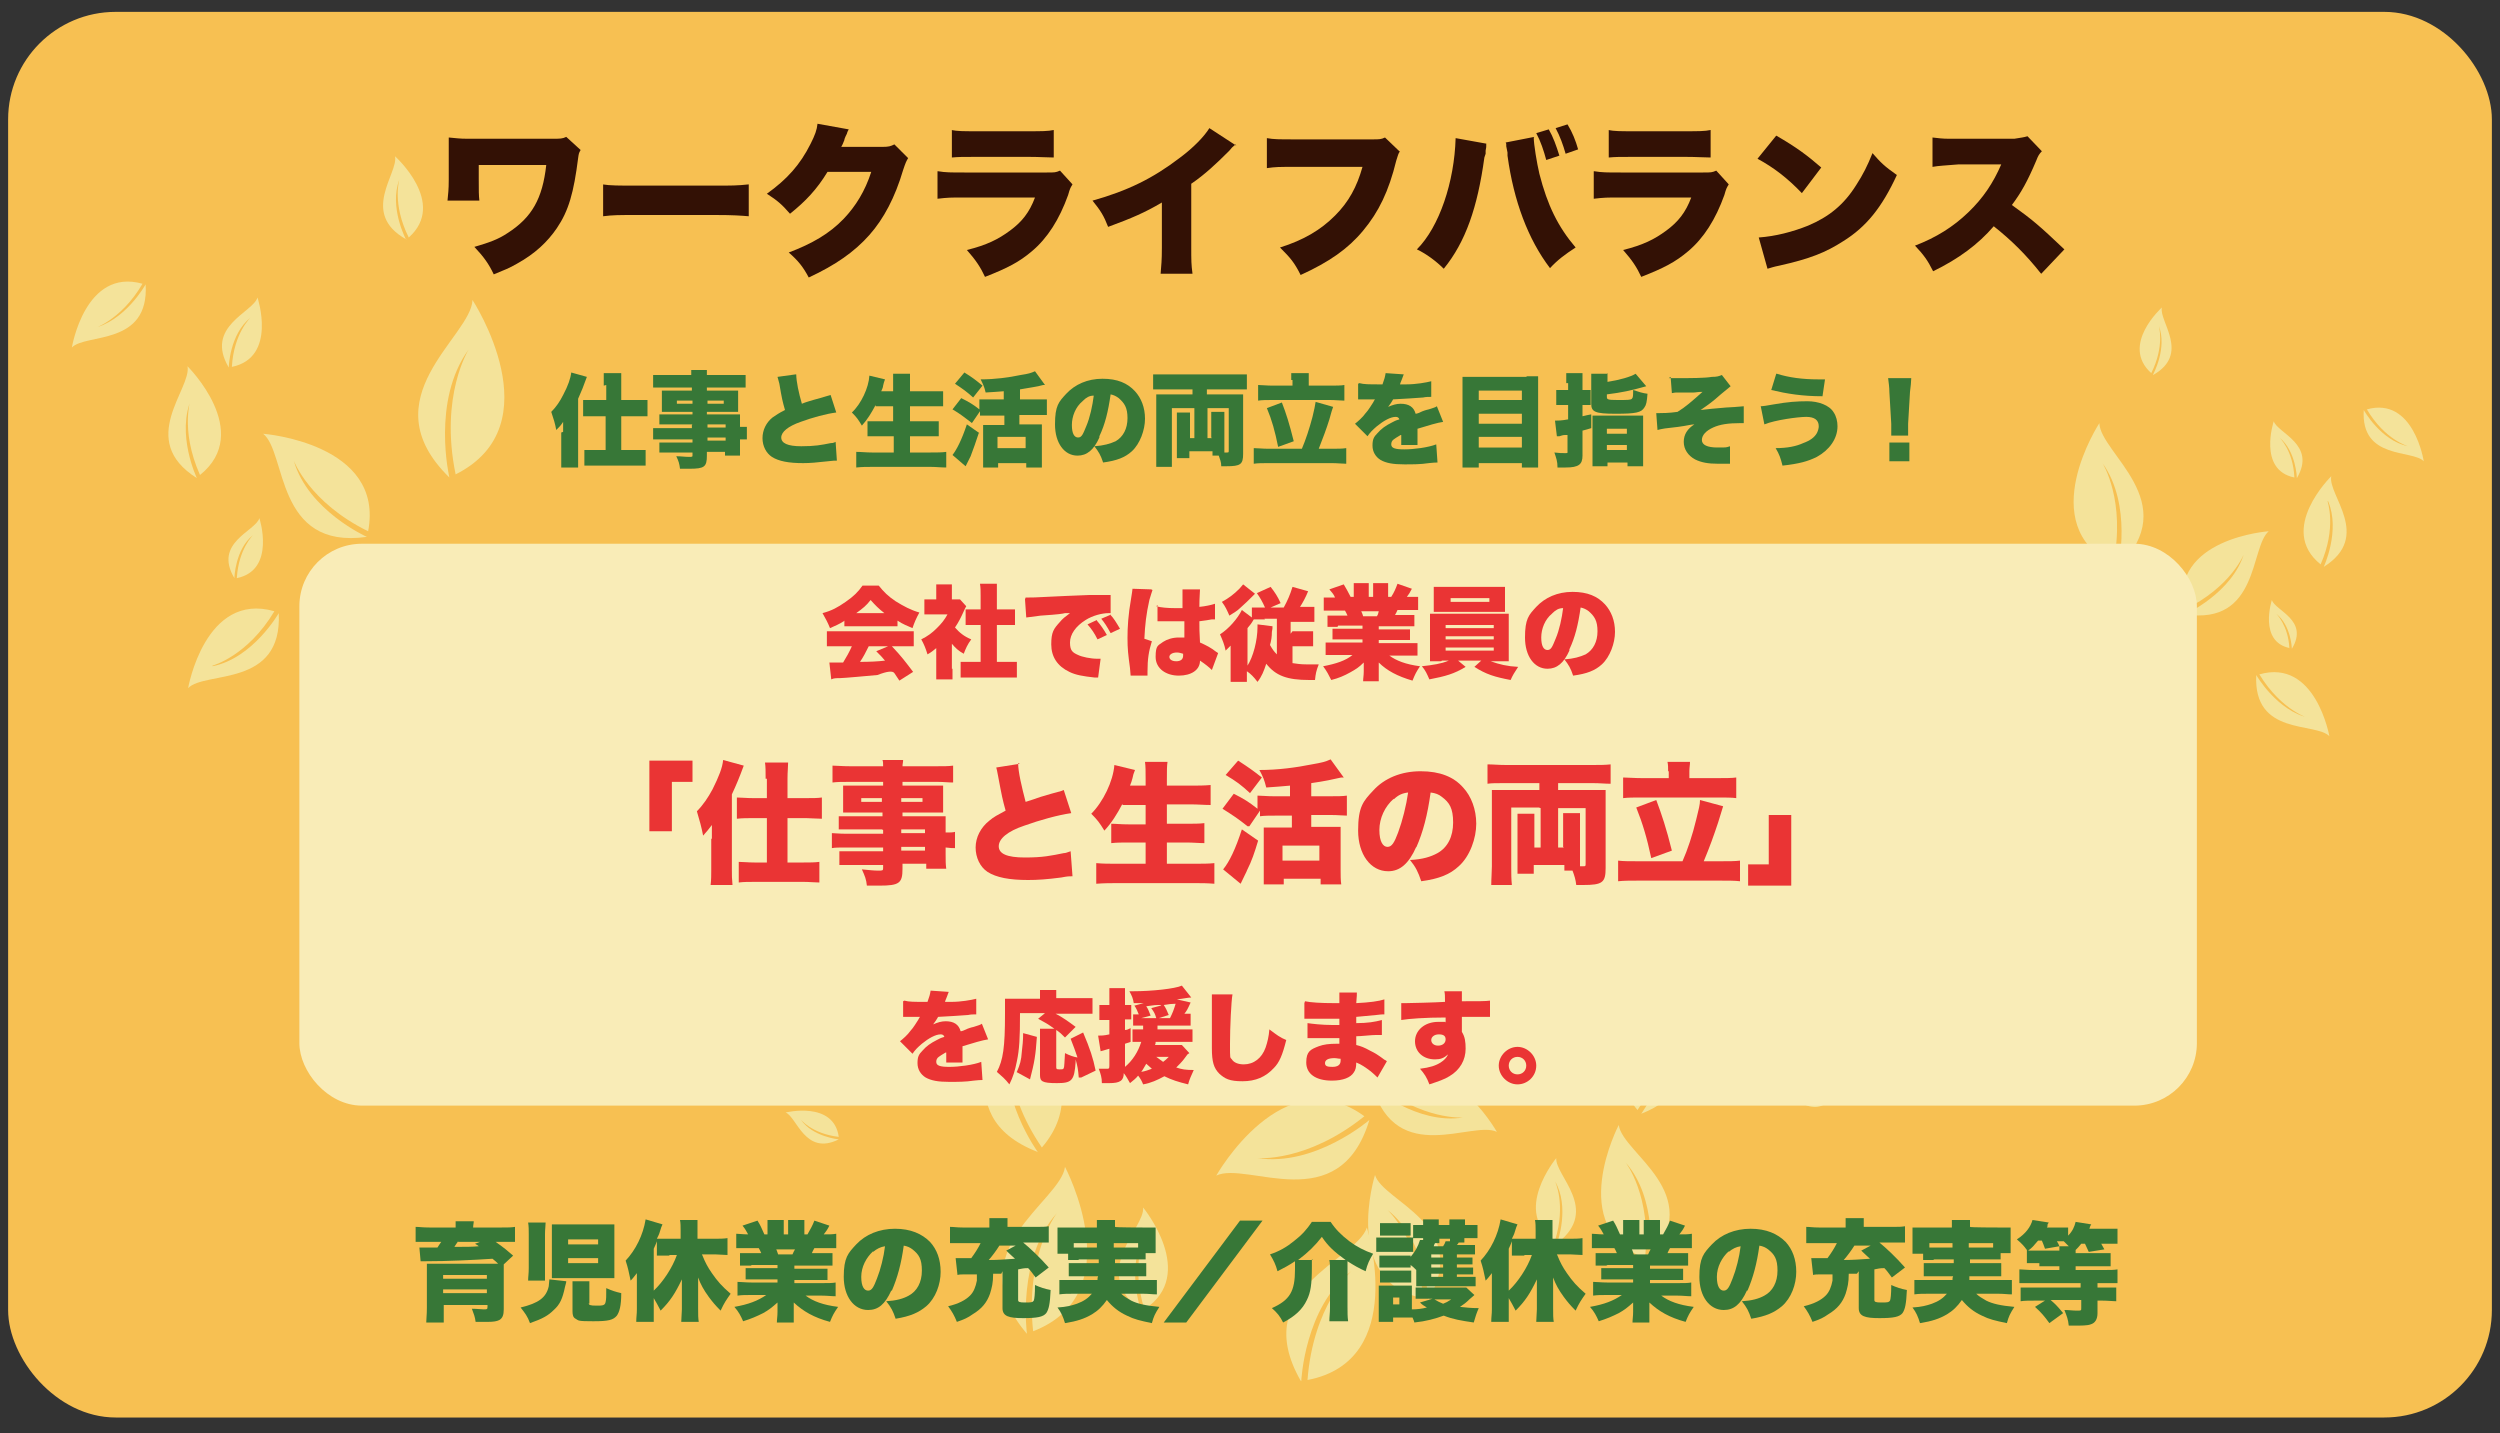 <?xml version="1.0" encoding="UTF-8"?>
<svg xmlns="http://www.w3.org/2000/svg" version="1.1" viewBox="0 0 400 229.3">
  <rect x="0" y="0" width="400" height="229.3" fill="#333333" stroke="none"/>
  <!-- Generator: Adobe Illustrator 28.7.2, SVG Export Plug-In . SVG Version: 1.2.0 Build 154)  -->
  <g>
    <g id="_レイヤー_1" data-name="レイヤー_1">
      <rect x="1.3" y="1.9" width="397.4" height="224.9" rx="17.2" ry="17.2" fill="#f7c052"/>
      <g>
        <path d="M228.3,155.4s4.4,4.1,13.2,4c-3.3-11.6-18.4-5.4-18.4-5.4,4,.9,8.4,13.3,18.6,6.1,0,0-8.6.4-13.4-4.7Z" fill="#f4e39a"/>
        <path d="M208.2,221s.5-11.8,8-17.6c0,0-6.1,5.5-7,17.4,16.2-3.1,9.5-24.4,9.5-24.4-1.7,5.3-19,9.8-10.6,24.5Z" fill="#f4e39a"/>
        <path d="M219.1,179.2s-8.7,7.5-17.9,6.1c0,0,7.9.7,17.1-6.7-13-9.5-23.7,9.5-23.7,9.5,4.9-2.4,19.7,7,24.5-8.9Z" fill="#f4e39a"/>
        <path d="M213.8,151.3s-7.2,2.9-12.8,0c0,0,5,2.1,12.4-.6-6.3-8.9-17.3,1-17.3,1,3.6-.5,11.1,8.7,17.6-.5Z" fill="#f4e39a"/>
        <path d="M205.3,162.6s-5.5,7.3-12.9,7.8c0,0,6.3-.8,12.1-8.1-11.7-5.1-16.8,11.4-16.8,11.4,3.4-2.7,16.5,2.1,17.6-11.1Z" fill="#f4e39a"/>
        <path d="M182.6,209.8s-2.5-6.9.5-12c0,0-2.2,4.6,0,11.7,8.6-5.6-.2-16.3-.2-16.3.3,3.4-8.7,10.1-.3,16.6Z" fill="#f4e39a"/>
        <path d="M189.9,148.7s-5.7,3.8-7.8,13.7c13.8-.7,10.8-19.2,10.8-19.2-2,4.2-17,6-11.7,19.2,0,0,1.8-9.7,8.7-13.7Z" fill="#f4e39a"/>
        <path d="M164.3,213.3s-1.6-12,4.8-19.2c0,0-5.1,6.6-3.8,18.9,15.8-6.1,5.1-26.3,5.1-26.3-.7,5.6-17.4,13.4-6.1,26.7Z" fill="#f4e39a"/>
        <path d="M166.1,184.4s-6.7-9.1-4.6-18c0,0-1.3,7.7,5.2,17.2,10.3-12-7.5-24-7.5-24,1.9,4.9-8.4,18.8,6.8,24.7Z" fill="#f4e39a"/>
        <path d="M146.7,168.2s-1.3-8.1,3.1-13.1c0,0-3.4,4.6-2.4,12.9,10.7-4.3,3.2-18,3.2-18-.4,3.8-11.7,9.3-3.8,18.3Z" fill="#f4e39a"/>
        <path d="M160.6,132.7s-1.9,3.1-4.8,3.6c0,0,2.5-.6,4.4-3.7-4.9-1.5-6.2,5.3-6.2,5.3,1.2-1.2,6.6,0,6.5-5.2Z" fill="#f4e39a"/>
        <path d="M128.1,179.1s1.8,2.3,6.1,2.8c-.8-5.8-8.5-3.9-8.5-3.9,1.8.7,3.1,7,8.5,4.3,0,0-4.2-.4-6.1-3.2Z" fill="#f4e39a"/>
        <path d="M149.4,139.3s-8.3-4.2-10.1-11.5c0,0,2,6.2,10.4,10.7,3-12.7-14.6-14.8-14.6-14.8,3.3,2.9.9,17,14.4,15.6Z" fill="#f4e39a"/>
        <path d="M116.9,149.8c.9,2.3-3.8,8.6,3.2,11.3,0,0-3.1-4.1-2.2-8.2,0,0-.6,3.5,2.5,7.9,4.6-5.5-3.5-10.9-3.5-10.9Z" fill="#f4e39a"/>
        <path d="M107,141.6c1.4,3.8-6.6,14,4.8,18.8,0,0-4.9-7-3.2-13.6,0,0-1.1,5.8,3.7,13.1,7.9-8.9-5.3-18.2-5.3-18.2Z" fill="#f4e39a"/>
        <path d="M116,127s4.9.3,10.5-4.3c-8.2-5.7-14.6,6.2-14.6,6.2,3-1.5,12.3,4.1,15.1-5.8,0,0-5.3,4.7-11,4Z" fill="#f4e39a"/>
        <path d="M117.1,116.1s-3.1,1.3-5.5,0c0,0,2.1.9,5.3-.3-2.8-3.8-7.5.5-7.5.5,1.6-.2,4.8,3.7,7.6-.2Z" fill="#f4e39a"/>
        <path d="M80.3,157.8s1.3-6.4,5.9-8.9c0,0-3.8,2.5-5.3,8.9,9.1-.3,7.3-12.5,7.3-12.5-1.4,2.7-11.2,3.7-7.9,12.5Z" fill="#f4e39a"/>
        <path d="M82.7,140.2s-7.8,1.9-13-1.8c0,0,4.7,2.9,12.7,1.2-5.1-10-17.7-1.5-17.7-1.5,3.8,0,10.1,10.5,18,2.1Z" fill="#f4e39a"/>
        <path d="M74.9,131.6c-.3-4.7-6.6-3.5-6.6-3.5,1.4.6,2.1,5.7,6.6,3.8,0,0-3.3-.5-4.7-2.8,0,0,1.3,1.9,4.7,2.5Z" fill="#f4e39a"/>
        <path d="M82.4,109.5c2.1,3.1-3.1,14.2,8.4,16.1,0,0-6-5.4-5.8-11.8,0,0,.3,5.6,6.2,11.2,5.4-9.8-8.7-15.5-8.7-15.5Z" fill="#f4e39a"/>
        <path d="M76.8,93.6c-.3,3.9-11.4,9.8-3.2,18.5,0,0-1.6-8.1,2.6-13.3,0,0-3.2,4.7-1.9,13,10.5-4.8,2.5-18.2,2.5-18.2Z" fill="#f4e39a"/>
        <path d="M60.5,97.2s.8,3.6,5.3,6.5c2.3-7-7.5-9-7.5-9,1.7,1.8-.3,9.6,7.4,9.5,0,0-4.5-2.8-5.2-7Z" fill="#f4e39a"/>
        <path d="M34,106.5s5.6-1.5,9.9-8.7c-11.1-3.2-13.8,12.3-13.8,12.3,2.7-2.8,15.1,0,14.5-12,0,0-4.1,7.2-10.6,8.5Z" fill="#f4e39a"/>
        <path d="M37.9,92.5c6.3-1.3,3.6-9.6,3.6-9.6-.6,2.1-7.4,3.9-4,9.6,0,0,.1-4.6,3-6.9,0,0-2.3,2.2-2.6,6.8Z" fill="#f4e39a"/>
        <path d="M47,73.7s2.5,6.7,11.9,11.3c2.7-14.1-16.8-15.6-16.8-15.6,3.8,3,1.9,18.6,16.6,16.5,0,0-9.4-4.2-11.7-12.2Z" fill="#f4e39a"/>
        <path d="M71.9,76.4s-2.9-12.3,3.1-20.5c0,0-4.7,7.4-2.1,20,15.8-7.9,2.7-27.9,2.7-27.9-.2,5.9-16.7,15.7-3.7,28.4Z" fill="#f4e39a"/>
        <path d="M30.6,63.5s-1.9,5.1,1.4,12.5c8.6-6.9-2-17.4-2-17.4.7,3.6-8.2,11.8,1.5,17.9,0,0-3.4-7.1-.8-12.9Z" fill="#f4e39a"/>
        <path d="M40.1,50.8s-2.7,2.5-3,7.9c7.3-1.5,4.1-11.1,4.1-11.1-.7,2.4-8.5,4.6-4.6,11.2,0,0,.1-5.3,3.5-8Z" fill="#f4e39a"/>
        <path d="M14.7,52.7s4.6-1.3,8.1-7.3c-9.2-2.6-11.3,10.2-11.3,10.2,2.2-2.3,12.4-.2,11.8-10.1,0,0-3.3,6-8.7,7.1Z" fill="#f4e39a"/>
        <path d="M65,38.4s-2.8-5.2-1.1-9.7c0,0-1.2,3.9,1.5,9.3,6.2-5.5-2.2-13-2.2-13,.6,2.7-5.7,9.1,1.8,13.3Z" fill="#f4e39a"/>
      </g>
      <g>
        <path d="M212.1,154.7s-3.6,3.3-10.7,3.2c2.7-9.4,14.9-4.4,14.9-4.4-3.2.7-6.8,10.8-15.1,5,0,0,7,.3,10.8-3.8Z" fill="#f4e39a"/>
        <path d="M228.5,207.8s-.4-9.5-6.5-14.2c0,0,4.9,4.4,5.7,14.1-13.1-2.5-7.7-19.7-7.7-19.7,1.3,4.3,15.4,7.9,8.6,19.9Z" fill="#f4e39a"/>
        <path d="M219.6,173.9s7.1,6.1,14.5,4.9c0,0-6.4.5-13.8-5.4,10.5-7.7,19.2,7.7,19.2,7.7-3.9-1.9-16,5.7-19.9-7.2Z" fill="#f4e39a"/>
        <path d="M223.9,151.3s5.8,2.4,10.3,0c0,0-4,1.7-10-.5,5.1-7.2,14,.8,14,.8-2.9-.4-9,7-14.3-.4Z" fill="#f4e39a"/>
        <path d="M230.8,160.5s4.5,5.9,10.4,6.3c0,0-5.1-.7-9.8-6.6,9.5-4.2,13.6,9.3,13.6,9.3-2.7-2.2-13.4,1.7-14.2-9Z" fill="#f4e39a"/>
        <path d="M249.2,198.7s2-5.6-.4-9.7c0,0,1.8,3.7,0,9.5-7-4.5.2-13.2.2-13.2-.2,2.8,7,8.2.3,13.5Z" fill="#f4e39a"/>
        <path d="M243.3,149.3s4.6,3.1,6.4,11.1c-11.2-.6-8.7-15.6-8.7-15.6,1.6,3.4,13.8,4.8,9.4,15.6,0,0-1.5-7.9-7.1-11.1Z" fill="#f4e39a"/>
        <path d="M264,201.6s1.3-9.7-3.9-15.6c0,0,4.2,5.4,3.1,15.3-12.8-4.9-4.2-21.3-4.2-21.3.6,4.6,14.1,10.8,5,21.6Z" fill="#f4e39a"/>
        <path d="M262.6,178.2s5.4-7.4,3.7-14.6c0,0,1,6.3-4.3,14-8.3-9.7,6.1-19.4,6.1-19.4-1.6,4,6.8,15.2-5.5,20Z" fill="#f4e39a"/>
        <path d="M278.3,165.1s1-6.6-2.5-10.7c0,0,2.8,3.7,1.9,10.4-8.6-3.5-2.6-14.6-2.6-14.6.3,3.1,9.5,7.6,3.1,14.8Z" fill="#f4e39a"/>
        <path d="M267,136.3s1.5,2.5,3.8,3c0,0-2-.5-3.6-3,3.9-1.2,5,4.3,5,4.3-1-1-5.4,0-5.2-4.2Z" fill="#f4e39a"/>
        <path d="M293.3,173.9s-1.5,1.8-4.9,2.3c.6-4.7,6.9-3.1,6.9-3.1-1.5.6-2.5,5.6-6.9,3.5,0,0,3.4-.3,4.9-2.6Z" fill="#f4e39a"/>
        <path d="M276.1,141.6s6.8-3.4,8.2-9.3c0,0-1.6,5-8.4,8.7-2.5-10.3,11.8-12,11.8-12-2.7,2.4-.7,13.8-11.6,12.7Z" fill="#f4e39a"/>
        <path d="M302.4,150.1c-.7,1.8,3,7-2.6,9.1,0,0,2.5-3.4,1.7-6.6,0,0,.4,2.9-2,6.4-3.8-4.5,2.8-8.9,2.8-8.9Z" fill="#f4e39a"/>
        <path d="M310.5,143.5c-1.1,3.1,5.3,11.4-3.9,15.2,0,0,4-5.7,2.6-11.1,0,0,.9,4.7-3,10.6-6.4-7.2,4.3-14.8,4.3-14.8Z" fill="#f4e39a"/>
        <path d="M303.2,131.7s-4,.3-8.5-3.5c6.6-4.6,11.8,5,11.8,5-2.4-1.2-9.9,3.3-12.2-4.7,0,0,4.3,3.8,8.9,3.2Z" fill="#f4e39a"/>
        <path d="M302.3,122.8s2.5,1,4.5,0c0,0-1.7.7-4.3-.3,2.2-3.1,6,.4,6,.4-1.3-.2-3.9,3-6.2-.2Z" fill="#f4e39a"/>
        <path d="M332.1,156.6s-1.1-5.2-4.8-7.2c0,0,3.1,2,4.3,7.2-7.4-.2-5.9-10.1-5.9-10.1,1.1,2.2,9.1,3,6.4,10.1Z" fill="#f4e39a"/>
        <path d="M330.2,142.4s6.3,1.6,10.5-1.5c0,0-3.8,2.4-10.3,1,4.2-8.1,14.4-1.2,14.4-1.2-3,0-8.2,8.5-14.6,1.7Z" fill="#f4e39a"/>
        <path d="M336.5,135.4c.3-3.8,5.3-2.8,5.3-2.8-1.2.5-1.7,4.6-5.3,3.1,0,0,2.7-.4,3.8-2.3,0,0-1.1,1.5-3.8,2.1Z" fill="#f4e39a"/>
        <path d="M330.4,117.5c-1.7,2.6,2.5,11.5-6.8,13.1,0,0,4.8-4.3,4.7-9.6,0,0-.2,4.5-5,9.1-4.3-8,7.1-12.6,7.1-12.6Z" fill="#f4e39a"/>
        <path d="M334.9,104.6c.2,3.1,9.2,8,2.6,15,0,0,1.3-6.6-2.1-10.8,0,0,2.6,3.8,1.5,10.6-8.5-3.9-2-14.7-2-14.7Z" fill="#f4e39a"/>
        <path d="M348.1,107.6s-.7,2.9-4.3,5.3c-1.9-5.7,6.1-7.3,6.1-7.3-1.4,1.5.2,7.8-6,7.7,0,0,3.7-2.2,4.2-5.6Z" fill="#f4e39a"/>
        <path d="M369.6,115s-4.5-1.2-8.1-7.1c9-2.6,11.2,9.9,11.2,9.9-2.2-2.3-12.2,0-11.7-9.8,0,0,3.3,5.8,8.6,6.9Z" fill="#f4e39a"/>
        <path d="M366.4,103.7c-5.1-1-2.9-7.7-2.9-7.7.5,1.7,6,3.2,3.2,7.8,0,0-.1-3.7-2.5-5.6,0,0,1.9,1.8,2.1,5.5Z" fill="#f4e39a"/>
        <path d="M359.1,88.5s-2,5.4-9.7,9.1c-2.2-11.5,13.6-12.6,13.6-12.6-3,2.5-1.5,15.1-13.4,13.3,0,0,7.6-3.4,9.5-9.9Z" fill="#f4e39a"/>
        <path d="M338.9,90.7s2.3-9.9-2.5-16.6c0,0,3.8,6,1.7,16.2-12.8-6.4-2.2-22.6-2.2-22.6.1,4.8,13.6,12.7,3,23Z" fill="#f4e39a"/>
        <path d="M372.4,80.2s1.5,4.2-1.1,10.1c-7-5.6,1.7-14.1,1.7-14.1-.6,3,6.6,9.6-1.2,14.5,0,0,2.7-5.8.7-10.5Z" fill="#f4e39a"/>
        <path d="M364.7,70s2.2,2,2.4,6.4c-5.9-1.2-3.3-9-3.3-9,.6,1.9,6.9,3.7,3.7,9.1,0,0-.1-4.3-2.8-6.5Z" fill="#f4e39a"/>
        <path d="M385.3,71.4s-3.7-1-6.6-5.9c7.5-2.1,9.1,8.3,9.1,8.3-1.8-1.9-10.1-.2-9.6-8.2,0,0,2.7,4.9,7.1,5.8Z" fill="#f4e39a"/>
        <path d="M344.5,59.9s2.3-4.2.9-7.8c0,0,1,3.2-1.2,7.6-5-4.5,1.7-10.5,1.7-10.5-.5,2.2,4.6,7.4-1.4,10.8Z" fill="#f4e39a"/>
      </g>
      <g>
        <path d="M71.6,32.1c.1-1.2.2-1.6.2-3.4v-4c0-1.5,0-1.9,0-2.7,1.2.1,1.7.2,3,.2h13.6c1.2,0,1.6,0,2.2-.3l2.3,2.1c-.3.5-.3.6-.4,1.3-.7,5.5-1.5,8.4-3.4,11.2-1.5,2.2-3.5,4.1-6.4,5.7-1.2.7-2,1-3.7,1.7-.8-1.7-1.6-2.8-3.1-4.4,2.4-.7,3.8-1.2,5.3-2.2,3.9-2.5,5.6-5.5,6.2-10.9h-10.8v2.3c0,1.9,0,2.5.1,3.4h-5Z" fill="#331105"/>
        <path d="M96.4,29.5c1.2.2,2.7.2,5.4.2h12.6c2.6,0,3.6,0,5.4-.2v5.1c-1.3-.1-2.4-.2-5.4-.2h-12.5c-2.9,0-3.8,0-5.4.2v-5.1Z" fill="#331105"/>
        <path d="M135.8,20.7c-.1.2-.2.3-.3.7,0,0-.1.2-.2.4-.1.3-.2.4-.2.6q-.3.8-.5,1.1h6.6c1,0,1.3-.1,1.9-.4l2.2,2.2c-.3.5-.4.7-.8,1.9-1.3,4.4-3.1,7.8-5.4,10.4-2.4,2.7-5.4,4.8-9.7,6.8-.9-1.7-1.7-2.7-3.2-4,3.7-1.4,6.5-3,8.8-5.4,1.9-2,3.4-4.4,4.4-7.5h-7c-1.7,2.8-3.5,4.7-6,6.7-1.3-1.5-2-2.1-3.7-3.2,3.2-2.3,5.3-4.6,7-8,.7-1.4,1-2.2,1.1-3.2l5,.9Z" fill="#331105"/>
        <path d="M150.1,27.4c1.2.2,2,.2,4.2.2h13.2c1.3,0,1.4,0,2.1-.3l2,2.2c-.3.5-.4.6-.7,1.7-1.4,3.9-3.3,6.9-5.8,9-2,1.7-3.9,2.7-7.5,4.1-.7-1.5-1.4-2.6-2.9-4.3,3.2-.8,5-1.7,6.9-3.1,1.9-1.4,3.1-2.9,4-5.3h-11.4c-2.1,0-2.5,0-4.2.2v-4.4ZM152.2,20.8c1,.2,2,.2,3.9.2h8.4c2.1,0,3.2,0,4.1-.2v4.4c-1,0-2.2-.1-4-.1h-8.5c-2.1,0-2.7,0-3.8.1v-4.4Z" fill="#331105"/>
        <path d="M197.7,23.1c-.6.5-.6.5-1,1-2.1,2.1-3.9,3.8-6.1,5.3v10.1c0,2.2,0,2.8.2,4.3h-5.1c.1-1.4.2-2,.2-4.2v-7.2c-2.7,1.6-4.8,2.5-8.6,3.9-.7-1.8-1.2-2.6-2.5-4.2,5.7-1.6,9.7-3.6,13.9-6.8,2.3-1.7,4-3.5,4.8-4.8l4.3,2.8Z" fill="#331105"/>
        <path d="M224,24.2c-.3.4-.3.6-.6,1.5-1.2,4.9-2.8,8.2-5.3,11.2-2.4,2.9-5.4,5-10,7.1-1-2-1.6-2.7-3.3-4.4,3.8-1.2,6.5-2.8,8.8-5.1,2.2-2.2,3.5-4.6,4.4-7.8h-10.9c-2.5,0-3,0-4.4.2v-4.8c1.1.2,1.9.2,4.5.2h12.5c.9,0,1.3,0,1.9-.3l2.4,2.3Z" fill="#331105"/>
        <path d="M237.8,23c0,.2,0,.4,0,.4,0,0,0,.3-.1.7v.5c0,0-.2.6-.2.6-1.1,8-3,13.5-6.5,17.8-1.2-1.2-2.8-2.4-4.3-3.1,3.6-3.6,6-10.8,6.2-17.8l5,.9ZM245.4,22h0c0,1.1.5,4.1.9,5.8,1.3,5.1,3,8.5,5.8,11.8-1.7,1.1-2.9,2-4.1,3.3-3.5-4.6-5.8-10.7-6.8-18,0-.3,0-.4,0-.5l-.2-1v-.3s0-.2-.1-.3l4.6-.9ZM247.8,20.7c.7,1.2,1.2,2.6,1.7,4.2l-2.1.7c-.4-1.5-.9-3-1.6-4.3l2-.6ZM250.5,24.6c-.4-1.4-.9-2.8-1.6-4.1l1.9-.6c.8,1.3,1.3,2.6,1.7,4l-2,.7Z" fill="#331105"/>
        <path d="M255.1,27.4c1.2.2,2,.2,4.2.2h13.2c1.3,0,1.4,0,2.1-.3l2,2.2c-.3.5-.4.6-.7,1.7-1.4,3.9-3.3,6.9-5.8,9-2,1.7-3.9,2.7-7.5,4.1-.7-1.5-1.4-2.6-2.9-4.3,3.2-.8,5-1.7,6.9-3.1,1.9-1.4,3.1-2.9,4-5.3h-11.4c-2.1,0-2.5,0-4.2.2v-4.4ZM257.3,20.8c1,.2,2,.2,3.9.2h8.4c2.1,0,3.2,0,4.1-.2v4.4c-1,0-2.2-.1-4-.1h-8.5c-2.1,0-2.7,0-3.8.1v-4.4Z" fill="#331105"/>
        <path d="M284.2,21.7c3.3,1.9,5,3.2,7.2,5.1l-3.1,4.1c-2.3-2.4-4.5-4.1-7.1-5.5l3-3.7ZM281.4,38c2.7-.2,5.4-.9,7.9-1.9,3.3-1.4,5.7-3.3,7.7-6.5,1.1-1.7,1.8-3.1,2.6-5.1,1.3,1.5,1.9,2.1,3.9,3.5-2.4,5.2-4.9,8.3-8.6,10.6-2.8,1.8-5.3,2.8-10.2,3.9-1,.2-1.2.3-1.9.5l-1.4-5Z" fill="#331105"/>
        <path d="M326.5,43.7c-2.3-2.9-4.6-5.2-7.5-7.5-2.5,2.9-5.6,5.2-9.7,7.2-.9-1.8-1.5-2.6-2.9-4.1,3.4-1.3,6.1-3,8.5-5.3,2.4-2.3,4-4.7,5.3-7.7h-6.8c-2.3.2-3.1.2-4.2.4v-4.7c.9.1,1.6.2,2.6.2s.7,0,1.5,0h9c1.2-.2,1.4-.2,2.1-.4l2.3,2.4c-.4.4-.6.7-.9,1.5-1.4,3.3-2.4,5.1-3.9,7.1,3.2,2.3,4.3,3.2,8.4,7.1l-3.7,3.9Z" fill="#331105"/>
      </g>
      <g>
        <path d="M90.1,69.1q0-.9,0-1.6c-.4.6-.5.7-1.1,1.3-.2-1.1-.4-1.7-.8-2.9.8-.8,1.4-1.7,1.9-2.7.8-1.5,1.2-2.7,1.3-3.6l2.5.7c-.5,1.4-.9,2.4-1.4,3.5v9.2c0,.7,0,1.1,0,1.8h-2.7c0-.7,0-1.1,0-1.8v-3.8ZM96.6,61.7c0-.9,0-1.5,0-2h2.8c0,.5,0,1,0,2v2.3h2.3c.8,0,1.4,0,1.9,0v2.6c-.6,0-1.3,0-1.9,0h-2.3v5.4h2c.8,0,1.3,0,1.9,0v2.5c-.5,0-1.2,0-1.9,0h-6c-.7,0-1.4,0-1.9,0v-2.5c.5,0,1.2,0,1.9,0h1.5v-5.4h-1.7c-.5,0-1.3,0-1.9,0v-2.6c.5,0,1.1,0,2,0h1.7v-2.4Z" fill="#377737"/>
        <path d="M110.8,67.9h-3.8c-.5,0-1,0-1.5,0v-1.6c.4,0,.8,0,1.5,0h3.8v-.4h-3.5c-.6,0-1,0-1.4,0,0-.3,0-.7,0-1.1v-1.1c0-.4,0-.8,0-1.2.4,0,.8,0,1.4,0h3.4v-.5h-4.2c-.8,0-1.4,0-2,0v-2c.5,0,1.2,0,2.1,0h4c0-.4,0-.5,0-.8h2.5c0,.3,0,.4,0,.8h4.1c.9,0,1.5,0,2.1,0v2c-.6,0-1.1,0-1.9,0h-4.3v.5h3.6c.7,0,1,0,1.4,0,0,.4,0,.6,0,1.2v1.1c0,.5,0,.7,0,1.1-.4,0-.8,0-1.3,0h-3.7v.4h3.7c1,0,1.2,0,1.6,0,0,.4,0,.6,0,1.5v.5c.6,0,.8,0,1.1,0v2c-.3,0-.5,0-1.1,0v.8c0,.9,0,1.3,0,1.8h-2.4v-.6h-2.9v.6c0,1.8-.4,2.1-2.8,2.1s-.9,0-1.5,0c-.1-.8-.2-1.2-.6-2,.8,0,1.4.1,2,.1s.6,0,.6-.3v-.4h-3.7c-.7,0-1.1,0-1.6,0v-1.6c.5,0,.6,0,1.5,0h3.8v-.5h-4.5c-1,0-1.3,0-1.8,0v-1.8c.4,0,.8,0,1.7,0h4.5v-.5ZM108.3,64.1v.5h2.5v-.5h-2.5ZM113.2,64.6h2.6v-.5h-2.6v.5ZM116.1,68.4v-.5h-2.9v.5h2.9ZM113.2,70.5h2.9v-.5h-2.9v.5Z" fill="#377737"/>
        <path d="M127.4,59.9c0,1.1.4,3,.9,4.7.7-.3,1.2-.4,1.8-.6q1.5-.4,2.1-.6c.4-.1.4-.1.7-.2l.9,2.8c-1.6.2-3.8.8-5.7,1.5-2,.7-3.1,1.6-3.1,2.5s1,1.4,3.2,1.4,3.2-.2,4.7-.5c.2,0,.4,0,.8-.2l.2,3c-.4,0-.6,0-1.4.1-1.8.2-2.9.3-4,.3-2.3,0-3.9-.3-5-1-.9-.6-1.5-1.7-1.5-3s.6-2.5,1.6-3.3c.6-.4,1-.7,2-1.2-.4-1.4-.5-1.8-.9-4.2-.2-.7-.2-.8-.3-1.1l2.9-.4Z" fill="#377737"/>
        <path d="M140.1,64.8c-.7,1.3-1.3,2.3-2.2,3.3-.6-1-.8-1.3-1.6-2.1,1.5-1.4,2.7-4,2.8-5.9l2.5.6q-.2.5-.3,1c0,.3-.2.6-.3.9h1.9v-.7c0-1,0-1.6,0-2.1h2.7c0,.6,0,1.1,0,2.1v.7h2.8c.9,0,1.7,0,2.5,0v2.4c-.8,0-1.6,0-2.4,0h-2.9v2.4h2.4c.9,0,1.6,0,2.2,0v2.4c-.7,0-1.4,0-2.2,0h-2.4v2.6h3.3c1,0,1.8,0,2.5-.1v2.5c-.9,0-1.6-.1-2.5-.1h-9.3c-.9,0-1.7,0-2.6.1v-2.5c.8,0,1.6.1,2.5.1h3.5v-2.6h-2c-.8,0-1.5,0-2.2,0v-2.4c.6,0,1.2,0,2.1,0h2v-2.4h-2.8Z" fill="#377737"/>
        <path d="M155.4,67.6c-1.2-.9-1.8-1.4-3-2.1l1.4-1.8c1.2.6,1.9,1,2.9,1.8v-1.6c.6,0,1.1,0,1.9,0h2v-1.3c-1,.1-1.6.1-2.9.2-.2-.9-.4-1.3-.8-2.1,2.3,0,4.5-.3,6.4-.7,1.3-.2,1.6-.3,2.3-.6l1.6,2.2q-.1,0-.3,0c-1,.3-2.1.4-3.7.7v1.6h2.4c.8,0,1.4,0,1.9,0v2.5c-.5,0-1.1,0-1.9,0h-2.5v1.5h2.3c.6,0,1,0,1.3,0,0,.5,0,.9,0,1.4v3.8c0,.7,0,1.2,0,1.7h-2.5v-.7h-4.5v.7h-2.4c0-.5,0-1.2,0-1.7v-3.8c0-.5,0-1,0-1.3.4,0,.8,0,1.4,0h2v-1.5h-2c-.8,0-1.4,0-1.9,0v-.7l-1.3,1.9ZM156.6,69.3c-.5,1.5-.8,2.4-1.3,3.7,0,0-.3.6-.8,1.6l-2.1-1.8c.7-.9,1.5-2.5,2.3-4.9l2,1.4ZM154.3,59.6c1.3.8,1.8,1.2,2.9,2.1l-1.5,1.9c-1.1-1-1.7-1.4-2.9-2.2l1.5-1.8ZM159.6,71.7h4.5v-1.8h-4.5v1.8Z" fill="#377737"/>
        <path d="M175.9,70c-.9,2-2,2.9-3.5,2.9-2.1,0-3.6-2-3.6-5s.6-3.6,1.8-4.9c1.4-1.5,3.4-2.4,5.8-2.4s4,.7,5.2,2c1,1.1,1.6,2.6,1.6,4.4s-.8,4-2.1,5.2c-1.1,1-2.4,1.5-4.6,1.8-.4-1.2-.7-1.7-1.4-2.6,1.5-.1,2.5-.4,3.4-.8,1.2-.7,1.9-2,1.9-3.7s-.5-2.4-1.4-3.2c-.4-.3-.8-.5-1.3-.6-.4,2.8-.9,4.8-1.8,6.7ZM173.2,64.2c-1.1.9-1.7,2.4-1.7,3.8s.4,2,1,2,.8-.6,1.3-1.8c.6-1.4,1-3.3,1.2-4.9-.7,0-1.2.3-1.7.8Z" fill="#377737"/>
        <path d="M190.9,65.3h-3.4v7.4c0,.6,0,1.4,0,2h-2.5c0-.8,0-1.6,0-2.3v-7.6c0-.7,0-1.2,0-1.7.4,0,.9,0,1.5,0h4.3v-.8h-4.1c-1.2,0-1.7,0-2.2,0v-2.4c.7,0,1.4,0,2.3,0h10.4c.9,0,1.6,0,2.3,0v2.4c-.7,0-1.3,0-2.2,0h-4.2v.8h4.2c.6,0,1.1,0,1.6,0,0,.5,0,.8,0,1.7v7.8c0,1.7-.4,2-2.7,2s-.4,0-.8,0c0-.7-.2-1.1-.4-1.7h-1v-.7h-3.7v1.1h-2c0-.3,0-.8,0-1.3v-4.8c0-.5,0-.8,0-1.2h2.1c0,.3,0,.7,0,1.2v2.9h.7v-4.8ZM193.8,70v-2.9c0-.5,0-.9,0-1.2h2.1c0,.4,0,.7,0,1.2v4.5c0,.4,0,.5,0,.8h.4c.3,0,.3,0,.3-.4v-6.7h-3.4v4.8h.7Z" fill="#377737"/>
        <path d="M208.3,71.8c.6-1.4,1.2-3.2,1.7-5.1.3-1.3.4-1.7.5-2.4l2.8.8q-.2.5-.6,2c-.5,1.6-1,2.9-1.7,4.7h2.1c.9,0,1.7,0,2.3-.1v2.5c-.6,0-1.4-.1-2.3-.1h-10.2c-.9,0-1.7,0-2.3.1v-2.5c.6,0,1.4.1,2.3.1h5.4ZM206.6,60.8c0-.4,0-.8,0-1.1h2.8c0,.4,0,.7,0,1.1v.9h3.4c.9,0,1.8,0,2.3-.1v2.5c-.6,0-1.4-.1-2.3-.1h-9.2c-.9,0-1.7,0-2.3.1v-2.5c.5,0,1.4.1,2.3.1h3.2v-.9ZM205.1,64.4c.7,1.8,1.2,3.4,1.9,6.2l-2.5.9c-.5-2.5-1-4.3-1.8-6.2l2.4-.9Z" fill="#377737"/>
        <path d="M217.5,61.3c.7.2,1.6.2,3.3.2h.4c.3-.8.4-1.2.5-1.8l2.9.2c-.1.2-.1.3-.3.8-.2.5-.3.7-.3.8q.2,0,1,0c1.6,0,3.2-.3,4-.5v2.5c-.4,0-.9,0-1.3.1-1.1.1-3.1.2-4.8.3-.3.5-.4.7-.8,1.2.7-.3,1.3-.5,2-.5,1.3,0,2.1.5,2.4,1.6q.3,0,1.1-.4s.5-.2,1-.3c.9-.3,1-.3,1.3-.5l1,2.5c-.8.1-2.5.6-4.1,1.1,0,.4,0,.4,0,1.2s0,1,0,1.4h-2.6c0-.2,0-.7,0-1.6h-.1c-.7.4-.8.5-1.1.7-.3.2-.4.5-.4.8,0,.6.6.8,2.1.8s3.8-.3,5.1-.8l.2,2.9q-.5,0-1.4.1c-1.3.2-2.6.2-3.9.2-1.8,0-2.9-.2-3.8-.7-.8-.5-1.3-1.3-1.3-2.3s.2-1.4.8-2c.6-.7,1.3-1.2,2.3-1.7.4-.2.5-.3,1.2-.5-.1-.3-.3-.4-.6-.4-.8,0-1.9.6-3,1.5-.7.6-1.1,1-1.5,1.6l-2-2c.5-.4,1.2-1,1.7-1.7.4-.4,1-1.4,1.2-1.7q.2-.4.3-.5h-.5q-.7,0-1.4,0c-.2,0-.3,0-.6,0h-.2v-2.5Z" fill="#377737"/>
        <path d="M244.3,60.2c.8,0,1.3,0,1.8,0,0,.7,0,1.3,0,1.8v10.6c0,.9,0,1.5,0,2.2h-2.6v-.7h-6.9v.7h-2.6c0-.7,0-1.2,0-2v-10.7c0-.6,0-1.2,0-1.8.5,0,1.1,0,1.8,0h8.4ZM243.5,64v-1.5h-6.9v1.5h6.9ZM236.6,67.8h6.9v-1.6h-6.9v1.6ZM236.6,71.6h6.9v-1.7h-6.9v1.7Z" fill="#377737"/>
        <path d="M250.6,61.3c0-.8,0-1.1,0-1.6h2.6c0,.5,0,.8,0,1.6v1.1h.1c.4,0,.7,0,1.2,0v2.4c-.4,0-.8,0-1.2,0h-.1v1.8q.8-.2,1.4-.3v2.2c-.6.2-.7.2-1.4.4v4c0,1.4-.6,1.9-2.7,1.9s-.6,0-1.3,0c0-1-.2-1.5-.5-2.4.8.1,1.2.1,1.7.1s.4,0,.4-.4v-2.5q-.1,0-.4,0c-.3,0-.6.1-.9.2,0,0-.2,0-.4,0l-.3-2.5c.5,0,1,0,2.1-.2v-2.3h-.7c-.4,0-.7,0-1.2,0v-2.4c.4,0,.8,0,1.2,0h.7v-1.1ZM257.2,59.7c0,.4,0,.6,0,1.4,1.9-.3,3.7-.8,4.5-1.3l1.7,2c-2.5.7-3.9,1-6.3,1.3v.4c0,.4.1.5,1.7.5s2.1,0,2.3-.2c.2-.2.2-.5.2-1.4.9.3,1.5.5,2.3.6-.1,1.3-.2,1.8-.5,2.2-.5.8-1.3,1-4.6,1s-3.9-.3-3.9-1.6v-3.3c0-.7,0-1.1,0-1.5h2.5ZM254.8,68c0-.8,0-1.1,0-1.5.4,0,.7,0,1.5,0h5.1c.8,0,1.2,0,1.5,0,0,.4,0,.7,0,1.5v4.9c0,.9,0,1.3,0,1.7h-2.5v-.6h-3.2v.6h-2.4c0-.4,0-.8,0-1.6v-5.1ZM257.1,69.4h3.2v-.8h-3.2v.8ZM257.1,72h3.2v-.8h-3.2v.8Z" fill="#377737"/>
        <path d="M267,60.5c.6,0,.9,0,1.9,0,1.4,0,3.9,0,5-.2.8,0,1.1-.1,1.6-.3l1.4,1.8q-.4.3-1.7,1.4c-1.1,1-1.8,1.5-3.1,2.4.9-.1,2.6-.3,4.1-.4,2.1-.1,2.5-.2,2.8-.2v2.7c-.2,0-.3,0-.5,0-2,0-3.3.2-4.4.7-1.1.5-1.8,1.2-1.8,2s.9,1.2,2.5,1.2,1.3,0,2-.2v2.8q0,0-.2,0t-.9,0c-.3,0-.5,0-.8,0-1.6,0-2.7-.2-3.7-.7-1.1-.6-1.8-1.6-1.8-2.8s.6-2.1,1.7-2.8c-.5,0-1.1.2-2.6.4-1.9.2-2.6.3-3.3.5l-.2-2.7c.2,0,.3,0,.4,0,.5,0,1.6,0,3-.2,1.3-.8,2.2-1.6,4-3.2-.9,0-1,.1-1.4.1q-.2,0-1.2,0-.2,0-1.2,0c-.6,0-.6,0-1.1.1l-.2-2.6Z" fill="#377737"/>
        <path d="M281.7,65q.5,0,2.1-.3c2.3-.4,3.7-.5,5.4-.5s3.5.6,4.2,1.8c.4.6.6,1.4.6,2.2,0,2-1.3,3.8-3.3,4.9-1.4.7-2.8,1.1-5.5,1.4-.3-1.2-.5-1.8-1.1-2.8,1.9,0,3.3-.3,4.4-.8,1.1-.4,1.8-.9,2.2-1.6.2-.4.3-.8.3-1.1,0-1-.7-1.5-2-1.5s-5,.5-6.7,1.2l-.6-3ZM284.3,59.8c1.9.6,4.1.9,6.6.9s.6,0,1.1,0l-.4,2.7c-3.2,0-5.7-.4-8.2-1l.8-2.6Z" fill="#377737"/>
        <path d="M302.6,69.7c0-.3,0-.5,0-.7s0-.3,0-1.2l-.3-5.1c0-.7-.1-1.4-.2-2.2h3.7c0,.4-.1,1.5-.2,2.2l-.3,5.1c0,.7,0,1,0,1.2s0,.3,0,.7h-2.6ZM302.3,73.8v-3h3.2v3h-3.2Z" fill="#377737"/>
      </g>
      <g>
        <path d="M72.9,196.4c0-.4,0-.6,0-1h2.9c0,.3-.1.6-.1,1h4.6c1,0,1.5,0,2.1-.1v2.4c-.6,0-1.2,0-1.9,0h-1.2c1.3.9,2,1.5,2.8,2.2l-1.5,1.4c0,.5,0,1,0,1.7v5.5c0,.9-.2,1.4-.7,1.7-.4.2-.9.3-1.9.3s-.9,0-1.9,0c-.1-.8-.3-1.3-.6-2.1.9,0,1.4.1,1.9.1s.6,0,.6-.4v-.3h-7v.8c0,.8,0,1.4,0,2h-2.8c0-.6.1-1.2.1-2.3v-5.3c0-.9,0-1.4,0-1.8.4,0,.8,0,1.9,0h8.5c.4,0,.5,0,1,0-.3-.3-.4-.4-.9-.8-3.1.2-7.1.4-10.8.4-.2,0-.5,0-.7,0l-.2-2.2q.6,0,2.9,0c.2-.3.3-.5.6-.9h-2.1c-.9,0-1.4,0-2,0v-2.4c.6,0,1.1.1,2.2.1h4.2ZM77.9,204h-7v.6h7v-.6ZM70.9,206.9h7v-.6h-7v.6ZM73.3,198.6c-.3.4-.4.6-.6.9,1.8,0,2.9,0,3.9-.1-.2-.2-.3-.2-.6-.4l.8-.3h-3.5Z" fill="#377737"/>
        <path d="M90.6,205c0,.3-.1.4-.2.9-.4,1.9-.8,2.8-1.8,3.7-.9.9-1.8,1.4-3.8,2.1-.4-1.1-.8-1.6-1.5-2.5,2.9-.7,4.1-1.6,4.5-3.4,0-.3.1-.8.1-1.1l2.7.3ZM84.5,204.9c0-.6.1-1.1.1-2v-5.5c0-.6,0-1.2-.1-1.8h2.8c0,.5-.1,1.1-.1,1.8v5.5c0,.8,0,1.5,0,2h-2.8ZM98.3,202.7c0,.8,0,1.2,0,1.8-.6,0-1.1,0-2,0h-6c-.9,0-1.4,0-2,0,0-.6,0-1.1,0-1.8v-4.9c0-.9,0-1.4,0-1.9.5,0,1,0,2,0h6c1,0,1.5,0,2,0,0,.5,0,.9,0,1.9v4.9ZM90.9,199.1h4.8v-.8h-4.8v.8ZM90.9,202.1h4.8v-.8h-4.8v.8ZM94.2,208.5c0,.3.2.4,1.2.4s1.4,0,1.5-.6c.1-.4.1-.9.1-2.2.9.4,1.5.6,2.4.8,0,2.1-.3,3-.7,3.6-.6.7-1.3.9-3.8.9s-2.3-.1-2.8-.4c-.4-.2-.5-.6-.5-1.2v-3.5c0-.6,0-.9,0-1.3h2.7c0,.4,0,.7,0,1.2v2.4Z" fill="#377737"/>
        <path d="M112.4,200.9c.4,1,.8,1.8,1.5,2.8.9,1.3,1.6,2.1,3,3.3-.7,1-1,1.4-1.6,2.7-.9-.9-1.3-1.4-1.9-2.2-.8-1.1-1.3-2-1.7-3.1,0,.4,0,.9,0,1.5v3.5c0,.9,0,1.5.1,2.1h-2.8c0-.6.1-1.4.1-2v-3.1c0-.5,0-1.1,0-1.7-1.1,2.3-1.9,3.5-3.4,5-.4-.8-.7-1.3-1.1-2v1.8c0,.7,0,1.3,0,2h-2.8c0-.8.1-1.2.1-2v-4c0-.3,0-.9,0-1.8-.4.5-.6.8-1,1.2-.3-1.4-.4-2-.8-3.2,1.6-1.7,2.8-4.1,3.2-6.6l2.7.8q-.2.4-.4,1.1c-.1.4-.3.8-.5,1.2.6,0,1.2,0,1.8,0h2v-1.4c0-.5,0-1.1-.1-1.6h2.8c0,.5,0,1,0,1.6v1.4h2.7c.7,0,1.5,0,2.1-.1v2.7c-.6,0-1.4-.1-2-.1h-2.1ZM107.1,200.9c-.5,0-1.3,0-2,0v-2.3c-.2.6-.3.7-.5,1.2v6.7c1.5-1.4,3-3.7,3.7-5.7h-1.2Z" fill="#377737"/>
        <path d="M120.1,202.5c-.7,0-1.1,0-1.7,0v-2c.5,0,.9,0,1.7,0h1.7c-.2-.4-.2-.5-.4-.8h-1.5c-.8,0-1.5,0-2.1,0v-2.3c.5,0,1,.1,1.9.1-.3-.5-.4-.8-.9-1.4l2.4-.8c.5.8.6,1.1,1.1,2.2h.5v-1.1c0-.5,0-.9,0-1.2h2.6c0,.3,0,.6,0,1.1v1.2h.7v-1.2c0-.5,0-.8,0-1.1h2.6c0,.3,0,.7,0,1.2v1.1h.5c.5-.9.8-1.4,1.1-2.2l2.4.8c-.3.6-.5.9-.9,1.4,1,0,1.4,0,2-.1v2.3c-.6,0-1.3,0-2.1,0h-1.4c-.2.4-.3.5-.4.8h1.6c.8,0,1.2,0,1.7,0v2c-.5,0-.9,0-1.7,0h-4.4v.5h3.6c.7,0,1.2,0,1.7,0v1.8c-.5,0-1,0-1.7,0h-3.6v.5h4.4c1,0,1.7,0,2.2-.1v2.2c-.7,0-1.3-.1-2.2-.1h-2.6c1.2.9,2.8,1.5,5.2,1.8-.7,1-.9,1.4-1.3,2.4-2.6-.7-4.3-1.7-5.8-3.1,0,.5,0,.5,0,1v.5c0,.7,0,1.2,0,1.7h-2.7c0-.5.1-1,.1-1.7v-.5c0-.4,0-.5,0-1-.9.8-1.4,1.2-2.3,1.7-1,.5-1.9.9-3.2,1.3-.4-.9-.7-1.5-1.4-2.3,2.3-.4,3.8-1,5.1-1.9h-2.4c-.9,0-1.5,0-2.2.1v-2.2c.6,0,1.3.1,2.2.1h4.2v-.5h-3.4c-.7,0-1.2,0-1.7,0v-1.8c.5,0,.9,0,1.7,0h3.4v-.5h-4.1ZM126.8,200.7c.2-.4.2-.5.4-.8h-3c.2.4.2.6.3.8h2.4Z" fill="#377737"/>
        <path d="M142.6,206.5c-1,2.2-2.1,3.1-3.7,3.1-2.3,0-3.9-2.2-3.9-5.3s.7-3.8,2-5.2c1.5-1.6,3.7-2.5,6.2-2.5s4.3.8,5.6,2.1c1.1,1.2,1.7,2.8,1.7,4.8s-.8,4.2-2.3,5.5c-1.2,1-2.5,1.6-4.9,2-.4-1.2-.7-1.8-1.5-2.8,1.6-.1,2.7-.4,3.6-.9,1.3-.7,2.1-2.1,2.1-4s-.5-2.6-1.5-3.4c-.4-.3-.8-.5-1.4-.6-.4,2.9-1,5.1-1.9,7.2ZM139.7,200.2c-1.1,1-1.9,2.5-1.9,4.1s.5,2.2,1.1,2.2.9-.6,1.4-1.9c.6-1.5,1.1-3.5,1.3-5.2-.7.1-1.3.4-1.9.9Z" fill="#377737"/>
        <path d="M160.2,203.8c-.2,0-.4,0-.5,0-.5,0-.5,0-.8,0,0,1.5-.2,2.2-.5,3.2-.5,1.4-1.3,2.4-2.8,3.3-.7.5-1.3.8-2.5,1.2-.4-1-.8-1.7-1.4-2.5,1.7-.4,2.8-1,3.5-1.7.6-.6.9-1.4,1.1-2.4,0-.3,0-.4,0-1q-1.1,0-1.6,0c-.9,0-1.2,0-1.5.1l-.3-2.7c.4,0,.8,0,1.3,0h.6c.1,0,.4,0,.6,0,.6-.8,1.1-1.6,1.5-2.4h-3c-.9,0-1.4,0-1.9,0v-2.6c.6,0,1.1.1,2,.1h4.3v-.4c0-.4,0-.7,0-1.1h2.9c0,.3,0,.7,0,1v.4h4.7c.9,0,1.3,0,1.9-.1v2.6c-.5,0-1,0-1.9,0h-2.2c1.1.9,2.6,2.3,4.1,4l-2.1,1.6c-.6-.8-.8-1.1-1.2-1.5-.8,0-1,.1-1.6.2v4.9c0,.3.2.4,1.1.4s1.2,0,1.4-.3c.1-.2.2-1,.2-2.5.9.4,1.5.6,2.5.8-.1,2.3-.3,3.1-.7,3.7-.5.6-1.4.8-3.7.8s-3.3-.3-3.3-1.6v-5.9ZM159.9,199.3c-.5.8-1.1,1.6-1.7,2.3,1.5,0,2.6-.1,4.2-.2-.4-.4-.7-.6-1.4-1.3l1.5-.8h-2.7Z" fill="#377737"/>
        <path d="M172.5,201.6c-.9,0-1.2,0-1.6,0v-1h-1.7c0-.4,0-.8,0-1.4v-1.4c0-.4,0-.8,0-1.4.5,0,1.1,0,2.1,0h4.2c0-.6,0-.9,0-1.2h2.9c0,.3,0,.6,0,1.1h0c0,.1,4.4.1,4.4.1.9,0,1.5,0,2.1,0,0,.5,0,.9,0,1.3v1.5c0,.5,0,.9,0,1.3h-1.6v1c-.4,0-.7,0-1.6,0h-3.3q0,.3,0,.6h3.4c1,0,1.2,0,1.6,0v2.1c-.4,0-.7,0-1.6,0h-3.5c0,.3,0,.4,0,.6h4.8c1,0,1.5,0,2,0v2.3c-.7,0-1.3-.1-2.1-.1h-3.6c.4.4.9.7,1.6,1.1,1,.5,2.3.8,4.5,1-.7,1.1-.9,1.5-1.2,2.6-1.9-.4-2.8-.6-4-1.2-1.3-.6-2.3-1.4-3.2-2.5-.7,1-1.4,1.7-2.4,2.3-1.2.7-2.4,1.1-4.3,1.4-.3-1-.6-1.7-1.2-2.5,1.5-.1,2.2-.3,3.1-.6,1.1-.4,1.8-.9,2.4-1.6h-3.1c-.7,0-1.4,0-2.1.1v-2.3c.5,0,.9,0,1.9,0h4.2c0-.3,0-.4.1-.6h-3.1c-.9,0-1.2,0-1.6,0v-2.1c.4,0,.7,0,1.6,0h3.2q0-.3,0-.6h-3.1ZM171.8,198.9v.7h3.7c0-.4,0-.5,0-.7h-3.7ZM178.2,198.9c0,.5,0,.5,0,.7h3.9v-.7h-3.9Z" fill="#377737"/>
        <path d="M202,195.3l-12.2,16.3h-3.6l12.2-16.3h3.6Z" fill="#377737"/>
        <path d="M209.9,201.5c0,.4,0,.6,0,1.2,0,2.8-.2,4.1-.8,5.3-.7,1.5-1.9,2.6-3.8,3.6-.5-1-.9-1.5-1.8-2.3,2.9-1.3,3.7-2.7,3.7-6.2s0-.9,0-1.3c-.9.6-1.8,1.1-2.8,1.6-.3-1.1-.6-1.7-1.2-2.7,1.5-.5,2.7-1.2,3.8-2.1,1.3-1,2.1-1.9,2.9-3.1h3c.8,1.2,1.7,2.1,3,3.1,1.2.9,2.4,1.5,3.8,2-.6,1-.9,1.6-1.2,2.8-1.1-.5-1.8-.9-2.9-1.6,0,.5,0,.9,0,1.8v5.5c0,.9,0,1.6.1,2.3h-3c0-.7.1-1.3.1-2.2v-5.6c0-.8,0-1.5-.1-2h2.6c-1.8-1.3-2.8-2.2-3.8-3.7-1.1,1.4-2.1,2.4-3.8,3.7h2.4Z" fill="#377737"/>
        <path d="M233.1,204.3h2c.6,0,.8,0,1,0v1.5c-.4,0-.8,0-1.4,0h-7c-.5,0-.7,0-1.1,0,0-.3,0-.5,0-1.1v-1.1c0-.2,0-.2,0-.4-.4-.4-.5-.5-.9-.8v.4c-.2,0-.4,0-1,0h-3c-.5,0-.7,0-1,0v-1.9c.3,0,.5,0,1,0h3c.5,0,.7,0,1,0v.2c.7-.8,1.2-1.7,1.5-2.7h.5c0,0,0-.1,0-.3h-.5c-.4,0-.8,0-1.1,0v2.2c-.3,0-.5,0-1.4,0h-3.1c-.6,0-1,0-1.4,0v-2.3c.4,0,.8,0,1.4,0h3.1c.7,0,1,0,1.4,0v-2c.4,0,.8,0,1.4,0h.2c0-.4,0-.6,0-.9h2.5c0,.2,0,.3,0,.9h1.7c0-.5,0-.6,0-.9h2.5c0,.3,0,.4,0,.9h.6c.7,0,1,0,1.4,0v2.1c-.3,0-.7,0-1.4,0h-.7c0,.3,0,.5,0,.7h-.9c-.1.2-.2.3-.3.4h1.6c.7,0,.9,0,1.3,0v1.5c-.3,0-.4,0-1.2,0h-1.7v.5h1.6c.6,0,.7,0,.9,0v1.1c-.3,0-.4,0-.9,0h-1.6v.5h1.6c.5,0,.8,0,1,0v1.1c-.2,0-.4,0-1,0h-1.6v.5ZM235.8,207.3q-.2.2-.7.6c-.5.5-.9.8-1.5,1.2,1.1.1,1.6.2,3,.2-.4.9-.5,1.3-.8,2.3-2-.3-3.3-.5-4.8-1.1-1.4.5-2.8.9-4.7,1.1-.1-.4-.2-.5-.3-.8-.3,0-.5,0-1,0h-2.1v.7h-2.3c0-.5,0-1.2,0-1.7v-2.8c0-.5,0-.8,0-1.3.5,0,.7,0,1.2,0h3.1c.6,0,.8,0,1,0,0,.3,0,.5,0,1.1v2.7c.9,0,1.6-.1,2.4-.3-.5-.3-.7-.4-1.1-.8l2-.6h-1.3c-.6,0-1,0-1.4,0v-1.8c.4,0,.8,0,1.4,0h5.4c.6,0,1,0,1.3,0l1.3,1.2ZM220.8,195.7c.5,0,.7,0,1.5,0h1.9c.8,0,1.1,0,1.5,0v2c-.5,0-.8,0-1.5,0h-1.9c-.7,0-1.1,0-1.5,0v-2ZM220.8,203.3c.3,0,.5,0,1,0h3c.6,0,.7,0,1,0v1.9c-.3,0-.4,0-1,0h-3c-.5,0-.7,0-1,0v-1.9ZM222.9,208.7h1v-1.1h-1v1.1ZM230.9,200.7h-1.9v.5h1.9v-.5ZM230.9,202.3h-1.9v.5h1.9v-.5ZM229,203.8v.5h1.9v-.5h-1.9ZM229.6,198.9c-.1.2-.2.4-.2.5h1.5c.2-.3.3-.5.4-.8h.7c0-.1,0-.2,0-.4h-1.7c0,.4,0,.5,0,.7h-.7ZM229.5,207.9c.5.3.9.5,1.4.7.5-.2.7-.3,1.3-.7h-2.7Z" fill="#377737"/>
        <path d="M249.2,200.9c.4,1,.8,1.8,1.5,2.8.9,1.3,1.6,2.1,3,3.3-.7,1-1,1.4-1.6,2.7-.9-.9-1.3-1.4-1.9-2.2-.8-1.1-1.3-2-1.7-3.1,0,.4,0,.9,0,1.5v3.5c0,.9,0,1.5.1,2.1h-2.8c0-.6.1-1.4.1-2v-3.1c0-.5,0-1.1,0-1.7-1.1,2.3-1.9,3.5-3.4,5-.4-.8-.7-1.3-1.1-2v1.8c0,.7,0,1.3,0,2h-2.8c0-.8.1-1.2.1-2v-4c0-.3,0-.9,0-1.8-.4.5-.6.8-1,1.2-.3-1.4-.4-2-.8-3.2,1.6-1.7,2.8-4.1,3.2-6.6l2.7.8q-.2.4-.4,1.1c-.1.4-.3.8-.5,1.2.6,0,1.2,0,1.8,0h2v-1.4c0-.5,0-1.1-.1-1.6h2.8c0,.5,0,1,0,1.6v1.4h2.7c.7,0,1.5,0,2.1-.1v2.7c-.6,0-1.4-.1-2-.1h-2.1ZM243.9,200.9c-.5,0-1.3,0-2,0v-2.3c-.2.6-.3.7-.5,1.2v6.7c1.5-1.4,3-3.7,3.7-5.7h-1.2Z" fill="#377737"/>
        <path d="M257,202.5c-.7,0-1.1,0-1.7,0v-2c.5,0,.9,0,1.7,0h1.7c-.2-.4-.2-.5-.4-.8h-1.5c-.8,0-1.5,0-2.1,0v-2.3c.5,0,1,.1,1.9.1-.3-.5-.4-.8-.9-1.4l2.4-.8c.5.8.6,1.1,1.1,2.2h.5v-1.1c0-.5,0-.9,0-1.2h2.6c0,.3,0,.6,0,1.1v1.2h.7v-1.2c0-.5,0-.8,0-1.1h2.6c0,.3,0,.7,0,1.2v1.1h.5c.5-.9.8-1.4,1.1-2.2l2.4.8c-.3.6-.5.9-.9,1.4,1,0,1.4,0,2-.1v2.3c-.6,0-1.3,0-2.1,0h-1.4c-.2.4-.3.5-.4.8h1.6c.8,0,1.2,0,1.7,0v2c-.5,0-.9,0-1.7,0h-4.4v.5h3.6c.7,0,1.2,0,1.7,0v1.8c-.5,0-1,0-1.7,0h-3.6v.5h4.4c1,0,1.7,0,2.2-.1v2.2c-.7,0-1.3-.1-2.2-.1h-2.6c1.2.9,2.8,1.5,5.2,1.8-.7,1-.9,1.4-1.3,2.4-2.6-.7-4.3-1.7-5.8-3.1,0,.5,0,.5,0,1v.5c0,.7,0,1.2,0,1.7h-2.7c0-.5.1-1,.1-1.7v-.5c0-.4,0-.5,0-1-.9.8-1.4,1.2-2.3,1.7-1,.5-1.9.9-3.2,1.3-.4-.9-.7-1.5-1.4-2.3,2.3-.4,3.8-1,5.1-1.9h-2.4c-.9,0-1.5,0-2.2.1v-2.2c.6,0,1.3.1,2.2.1h4.2v-.5h-3.4c-.7,0-1.2,0-1.7,0v-1.8c.5,0,.9,0,1.7,0h3.4v-.5h-4.1ZM263.7,200.7c.2-.4.2-.5.4-.8h-3c.2.4.2.6.3.8h2.4Z" fill="#377737"/>
        <path d="M279.5,206.5c-1,2.2-2.1,3.1-3.7,3.1-2.3,0-3.9-2.2-3.9-5.3s.7-3.8,2-5.2c1.5-1.6,3.7-2.5,6.2-2.5s4.3.8,5.6,2.1c1.1,1.2,1.7,2.8,1.7,4.8s-.8,4.2-2.3,5.5c-1.2,1-2.5,1.6-4.9,2-.4-1.2-.7-1.8-1.5-2.8,1.6-.1,2.7-.4,3.6-.9,1.3-.7,2.1-2.1,2.1-4s-.5-2.6-1.5-3.4c-.4-.3-.8-.5-1.4-.6-.4,2.9-1,5.1-1.9,7.2ZM276.6,200.2c-1.1,1-1.9,2.5-1.9,4.1s.5,2.2,1.1,2.2.9-.6,1.4-1.9c.6-1.5,1.1-3.5,1.3-5.2-.7.1-1.3.4-1.9.9Z" fill="#377737"/>
        <path d="M297.1,203.8c-.2,0-.4,0-.5,0-.5,0-.5,0-.8,0,0,1.5-.2,2.2-.5,3.2-.5,1.4-1.3,2.4-2.8,3.3-.7.5-1.3.8-2.5,1.2-.4-1-.8-1.7-1.4-2.5,1.7-.4,2.8-1,3.5-1.7.6-.6.9-1.4,1.1-2.4,0-.3,0-.4,0-1q-1.1,0-1.6,0c-.9,0-1.2,0-1.5.1l-.3-2.7c.4,0,.8,0,1.3,0h.6c.1,0,.4,0,.7,0,.6-.8,1.1-1.6,1.5-2.4h-3c-.9,0-1.4,0-1.9,0v-2.6c.6,0,1.1.1,2,.1h4.3v-.4c0-.4,0-.7,0-1.1h2.9c0,.3,0,.7,0,1v.4h4.7c.9,0,1.3,0,1.9-.1v2.6c-.5,0-1,0-1.9,0h-2.2c1.1.9,2.6,2.3,4.1,4l-2.1,1.6c-.6-.8-.8-1.1-1.2-1.5-.8,0-1,.1-1.6.2v4.9c0,.3.2.4,1.1.4s1.2,0,1.4-.3c.1-.2.2-1,.2-2.5.9.4,1.5.6,2.5.8-.1,2.3-.3,3.1-.7,3.7-.5.6-1.4.8-3.7.8s-3.3-.3-3.3-1.6v-5.9ZM296.7,199.3c-.5.8-1.1,1.6-1.7,2.3,1.5,0,2.6-.1,4.2-.2-.4-.4-.7-.6-1.4-1.3l1.5-.8h-2.7Z" fill="#377737"/>
        <path d="M309.3,201.6c-.9,0-1.2,0-1.6,0v-1h-1.7c0-.4,0-.8,0-1.4v-1.4c0-.4,0-.8,0-1.4.5,0,1.1,0,2.1,0h4.2c0-.6,0-.9,0-1.2h2.9c0,.3,0,.6,0,1.1h0c0,.1,4.4.1,4.4.1.9,0,1.5,0,2.1,0,0,.5,0,.9,0,1.3v1.5c0,.5,0,.9,0,1.3h-1.6v1c-.4,0-.7,0-1.6,0h-3.3q0,.3,0,.6h3.4c1,0,1.2,0,1.6,0v2.1c-.4,0-.7,0-1.6,0h-3.5c0,.3,0,.4,0,.6h4.8c1,0,1.5,0,2,0v2.3c-.7,0-1.3-.1-2.1-.1h-3.6c.4.4.9.7,1.6,1.1,1,.5,2.3.8,4.5,1-.7,1.1-.9,1.5-1.2,2.6-1.9-.4-2.8-.6-4-1.2-1.3-.6-2.3-1.4-3.2-2.5-.7,1-1.4,1.7-2.4,2.3-1.2.7-2.4,1.1-4.3,1.4-.3-1-.6-1.7-1.2-2.5,1.5-.1,2.2-.3,3.1-.6,1.1-.4,1.8-.9,2.4-1.6h-3.1c-.7,0-1.4,0-2.1.1v-2.3c.5,0,.9,0,1.9,0h4.2c0-.3,0-.4.1-.6h-3.1c-.9,0-1.2,0-1.6,0v-2.1c.4,0,.7,0,1.6,0h3.2q0-.3,0-.6h-3.1ZM308.7,198.9v.7h3.7c0-.4,0-.5,0-.7h-3.7ZM315,198.9c0,.5,0,.5,0,.7h3.9v-.7h-3.9Z" fill="#377737"/>
        <path d="M326.3,202.1c-.9,0-1.6,0-2,0v-2.1h0c-.5-.7-.9-1.1-1.6-1.7,1.4-.9,2.2-2,2.5-3.1l2.6.4c-.2.3-.2.3-.2.5,0,.1,0,.2-.1.3h1.8c.7,0,1.2,0,1.6,0v1.3c.7-.7,1-1.4,1.2-2.2l2.5.4c-.2.3-.2.4-.3.7h2.6c.9,0,1.4,0,1.9,0v2.4c-.5,0-1,0-1.8,0h-.8c.2.4.3.5.5.9l-2.5.4c-.2-.5-.4-.8-.6-1.3h-.6c-.4.5-.6.7-.9,1,0,.1,0,.2,0,.5h3.6c1,0,1.5,0,2,0v2.1c-.6,0-1.2,0-2,0h-3.6v.6h4.5c1,0,1.7,0,2.2-.1v2.2c-.6,0-1.3,0-2.2,0h-1v.7h.8c.8,0,1.5,0,2.2,0v2.2c-.6,0-1.3-.1-2.2-.1h-.8v2c0,1-.4,1.6-1.1,1.8-.5.2-1.5.2-2.7.2s-.4,0-.8,0c-.1-1-.3-1.5-.7-2.5.8,0,1.3.1,2,.1s.7,0,.7-.4v-1.3h-4.9c.8.7,1.1,1,2,2.1l-2.2,1.6c-.8-1.1-1.3-1.7-2.3-2.6l1.6-1h-1.7c-.9,0-1.6,0-2.2.1v-2.2c.7,0,1.4,0,2.2,0h7.4v-.7h-7.6c-.8,0-1.6,0-2.2,0v-2.2c.5,0,1.2.1,2.2.1h4.2v-.6h-3.2ZM326,198.6c-.6.7-.8,1-1.5,1.5.5,0,1,0,1.8,0h3.2c0-.3,0-.5,0-.7l-2.3.4c-.2-.6-.3-.8-.5-1.3h-.6ZM329.1,198.6c.2.3.3.5.4.8h1.5c-.3-.3-.5-.5-.8-.8-.2,0-.2,0-.3,0h-.7Z" fill="#377737"/>
      </g>
      <rect x="47.9" y="87" width="303.6" height="89.9" rx="10" ry="10" fill="#f9ecb7"/>
      <g>
        <path d="M135,99.4c-.8.5-1.3.7-2.2,1.1-.4-1-.7-1.5-1.2-2.4,1.5-.4,2.4-.9,3.7-1.8,1.3-.9,2-1.6,2.7-2.6h2.6c.8,1,1.5,1.7,2.7,2.5,1.3.8,2.4,1.4,3.8,1.8-.5.9-.8,1.6-1.1,2.5-.9-.4-1.5-.6-2.4-1.2v.9c-.5,0-.9,0-1.5,0h-5.5c-.5,0-1,0-1.5,0v-.9ZM134.3,103.4c-.8,0-1.4,0-2,0v-2.4c.6,0,1.2,0,2,0h10c.8,0,1.4,0,1.9,0v2.4c-.6,0-1.1,0-1.9,0h-1.6c1.6,1.7,2.1,2.4,3.4,4.1l-2.2,1.4q-.4-.6-.8-1.2t-2.7.3c-1.1.1-5.4.5-6,.5-.6,0-1,0-1.4.2l-.3-2.7c.4,0,.7,0,1.1,0s.2,0,1.1,0c.5-.8,1-1.7,1.4-2.6h-2ZM141.5,98.1c-.9-.7-1.5-1.3-2.2-2.1-.7.9-1.2,1.3-2.3,2.1h4.5ZM139,103.4c-.4.8-.9,1.8-1.4,2.5q2.3,0,4-.2c-.4-.5-.7-.8-1.4-1.5l1.9-.8h-3.1Z" fill="#ea3434"/>
        <path d="M152.4,107c0,.8,0,1.2,0,1.7h-2.6c0-.5,0-.9,0-1.8v-3.2c-.5.4-.7.6-1.4,1-.3-1-.6-1.7-1-2.4,1-.5,1.7-1,2.5-1.8.8-.8,1.2-1.3,1.7-2.2h-2.3c-.6,0-1,0-1.4,0v-2.4c.4,0,.6,0,1.2,0h.7v-1.2c0-.4,0-.8,0-1.2h2.5c0,.4,0,.7,0,1.2v1.2h.4c.5,0,.7,0,.9,0l1,1.1c-.2.3-.2.4-.4.8-.5,1.1-.8,1.7-1.4,2.6.7.8,1.4,1.4,2.6,1.9-.6.8-.9,1.5-1.2,2.3-.9-.5-1.3-.9-1.9-1.6v4ZM159.4,105.9h1.3c.9,0,1.3,0,2,0v2.5c-.7,0-1.3,0-1.9,0h-5.2c-.6,0-1.3,0-1.9,0v-2.5c.6,0,1.1,0,1.9,0h1.3v-5.9h-.8c-.5,0-1.1,0-1.6,0v-2.5c.4,0,.9,0,1.6,0h.8v-2.2c0-.8,0-1.2-.1-1.9h2.7c0,.6,0,1.1,0,1.9v2.2h1.3c.8,0,1.1,0,1.6,0v2.5c-.5,0-1,0-1.6,0h-1.3v5.9Z" fill="#ea3434"/>
        <path d="M164.1,95.6c.3,0,.5,0,.6,0,.4,0,1,0,2.7-.1,2.3-.1,3.9-.2,6.9-.3h1.6c0,0,.7,0,.7,0,.5,0,.6,0,.7,0s.2,0,.4,0v2.9c0,0-.1,0-.3,0-1.1,0-2.6.4-3.7,1.1-1.6,1-2.5,2.3-2.5,3.6s.4,1.6,1.3,2c.6.3,2,.6,3.1.6s.2,0,.5,0l-.4,3c-.2,0-.3,0-.6,0-1.8-.2-3-.4-4-.9-1.9-.9-2.9-2.4-2.9-4.4s.4-2.5,1.4-3.6c.4-.5.8-.8,1.6-1.4h-.8c-.4.1-.9.2-3.9.4-1.5.2-1.6.2-2.3.3l-.2-2.9ZM175.5,99.3c.6.7,1.1,1.4,1.6,2.3l-1.5.7c-.5-1-.9-1.6-1.6-2.4l1.5-.7ZM177.6,98.3c.6.6,1,1.3,1.6,2.3l-1.5.7c-.6-1.1-1-1.7-1.5-2.3l1.4-.6Z" fill="#ea3434"/>
        <path d="M184.4,94.4c-.1.3-.3.9-.5,1.6-.5,2.2-.7,4-.8,6.2l1.2.4c-.5,1.6-.7,2.8-.7,4.9s0,.3,0,.6h-2.7q0-.2-.1-1.2c-.3-2.2-.4-3.1-.4-4.8s.1-3.7.6-6.5c.1-.7.2-1.2.2-1.4h0c0,0,3,.1,3,.1ZM185,97c.7.2,1.8.3,3,.3s.6,0,1.2,0v-2.1c0-.4,0-.7,0-.9h2.8c0,.5-.1,1.2-.1,2.8,1-.1,1.9-.3,2.5-.5v2.5c-.1,0-.2,0-.5,0-.5.1-1.2.2-2,.3,0,1.2,0,1.6.1,3.4,1.1.5,1.7.8,2.6,1.5,0,0,.2.1.3.2l-1,2.7c-.4-.4-1-.9-1.9-1.5h0c0,1.5-1.4,2.4-3.4,2.4s-3.7-1.1-3.7-3,.4-1.8,1.2-2.4c.6-.4,1.5-.7,2.5-.7s.6,0,.9,0c0-.4,0-.5,0-1.3,0-.5,0-.8,0-1.3-.4,0-.6,0-.9,0-.5,0-1.4,0-2.8,0-.2,0-.3,0-.4,0h-.2v-2.6ZM189.3,104.6c-.4-.1-.6-.2-1-.2-.7,0-1.2.3-1.2.7s.4.7,1.1.7,1.1-.3,1.1-.9v-.3Z" fill="#ea3434"/>
        <path d="M206.8,101h1.6c.8,0,1.2,0,1.7,0v2.4c-.5,0-1,0-1.8,0h-1.5v2.7c.7.1,1.3.2,2.2.2s1,0,2,0c-.4,1-.5,1.5-.6,2.5-.4,0-.7,0-.9,0-3.6,0-5.4-.7-6.9-2.6-.4,1.2-.7,2-1.4,2.9-.6-.8-1.1-1.3-1.7-1.7,0,.9,0,1.2,0,1.7h-2.6c0-.6,0-1.1,0-1.9v-2.1c0-.7,0-1,0-1.8q-.5.5-.8.8c-.2-1-.5-1.7-.9-2.6,1.4-.9,2.8-2.5,3.5-3.9l1.6,1.2v-1.6c.4,0,.9,0,1.7,0h.4c-.4-.9-.8-1.6-1.3-2.3l2.2-1c.7.9,1.1,1.5,1.6,2.6l-1.6.7h2.1c.6-1.1,1-2,1.4-3.3l2.5.7c-.4,1-.9,1.9-1.3,2.5h.6c.9,0,1.2,0,1.7,0v2.4c-.6,0-1.1,0-1.9,0h-1.9v1.9ZM200.8,95q-.1.1-.5.5c-.4.4-1.2,1.2-1.9,1.8-.4.4-.9.7-1.7,1.2-.4-.9-.6-1.4-1.2-2.2,1.1-.6,1.9-1.2,2.8-2.1.3-.3.4-.5.6-.7l1.9,1.5ZM202.4,99.1c-.8,0-1.3,0-1.8,0-.4.7-.5.8-1,1.4v6c.9-1.4,1.6-4,1.6-6.2s0-.2,0-.4l2.4.3c0,.3,0,.5-.1.9,0,.8-.1,1.4-.3,2.1.4.7.6,1,1.1,1.5v-5.7h-2Z" fill="#ea3434"/>
        <path d="M214,100.3c-.7,0-1.1,0-1.6,0v-1.8c.5,0,.8,0,1.6,0h1.6c-.2-.4-.2-.5-.4-.8h-1.4c-.8,0-1.4,0-2,0v-2.1c.5,0,.9,0,1.8,0-.2-.5-.4-.7-.9-1.3l2.3-.8c.4.7.6,1,1.1,2h.5v-1c0-.4,0-.8,0-1.2h2.4c0,.3,0,.6,0,1v1.2h.7v-1.2c0-.4,0-.7,0-1h2.4c0,.3,0,.7,0,1.2v1h.5c.5-.8.7-1.3,1-2.1l2.3.8c-.3.6-.5.9-.8,1.3,1,0,1.3,0,1.8,0v2.1c-.5,0-1.2,0-2,0h-1.3c-.2.4-.2.5-.4.8h1.5c.7,0,1.1,0,1.6,0v1.8c-.5,0-.9,0-1.6,0h-4.1v.5h3.4c.7,0,1.1,0,1.6,0v1.7c-.5,0-.9,0-1.6,0h-3.4v.5h4.2c.9,0,1.6,0,2,0v2c-.7,0-1.2,0-2,0h-2.5c1.1.8,2.6,1.4,4.9,1.7-.6.9-.8,1.3-1.2,2.3-2.4-.7-4.1-1.6-5.4-2.9,0,.4,0,.5,0,.9v.5c0,.7,0,1.1,0,1.6h-2.5c0-.5.1-.9.1-1.6v-.5c0-.4,0-.4,0-.9-.8.8-1.3,1.1-2.2,1.6-.9.5-1.8.9-3,1.2-.4-.8-.7-1.4-1.3-2.2,2.1-.4,3.6-.9,4.7-1.8h-2.2c-.8,0-1.4,0-2.1,0v-2c.6,0,1.2,0,2,0h3.9v-.5h-3.2c-.7,0-1.1,0-1.6,0v-1.7c.4,0,.9,0,1.6,0h3.2v-.5h-3.9ZM220.3,98.6c.2-.3.2-.4.3-.8h-2.8c.2.4.2.5.3.8h2.2Z" fill="#ea3434"/>
        <path d="M230.6,105.8c-.8,0-1.2,0-1.8,0,0-.4,0-.9,0-1.7v-4.2c0-.8,0-1.2,0-1.7.5,0,1,0,1.8,0h9c.8,0,1.2,0,1.8,0,0,.4,0,.8,0,1.7v4.2c0,.9,0,1.3,0,1.7-.5,0-1,0-1.8,0h-1.1c1.4.5,2.6.8,4.4.9-.6.9-.9,1.4-1.2,2.1-2.6-.5-3.9-.9-5.8-2.1l1.1-1h-3.7l1.2,1c-1.8,1.1-3.2,1.5-5.8,2-.4-.9-.6-1.4-1.2-2.1,1.8-.2,3.1-.4,4.3-.9h-1.1ZM240.8,96.7c0,.4,0,.9,0,1.2-.5,0-1,0-1.7,0h-8c-.7,0-1.2,0-1.7,0,0-.4,0-.8,0-1.2v-1.5c0-.5,0-.8,0-1.3.6,0,1,0,1.8,0h7.8c.8,0,1.2,0,1.8,0,0,.4,0,.7,0,1.3v1.5ZM231.3,100.5h7.7v-.5h-7.7v.5ZM231.3,102.3h7.7v-.5h-7.7v.5ZM231.3,104.1h7.7v-.5h-7.7v.5ZM232.1,95.7v.6h6.2v-.6h-6.2Z" fill="#ea3434"/>
        <path d="M251.1,104.1c-.9,2-2,2.9-3.5,2.9-2.1,0-3.6-2-3.6-5s.6-3.6,1.8-4.9c1.4-1.5,3.4-2.4,5.8-2.4s4,.7,5.2,2c1,1.1,1.6,2.6,1.6,4.4s-.8,4-2.1,5.2c-1.1,1-2.4,1.5-4.6,1.8-.4-1.2-.7-1.7-1.4-2.6,1.5-.1,2.5-.4,3.4-.8,1.2-.7,1.9-2,1.9-3.7s-.5-2.4-1.4-3.2c-.4-.3-.8-.5-1.3-.6-.4,2.8-.9,4.8-1.8,6.7ZM248.3,98.2c-1.1.9-1.7,2.4-1.7,3.8s.4,2,1,2,.8-.6,1.3-1.8c.6-1.4,1-3.3,1.2-4.9-.7,0-1.2.3-1.7.8Z" fill="#ea3434"/>
        <path d="M103.9,133v-11.3h6.9v3.4h-3.3v7.9h-3.6Z" fill="#ea3434"/>
        <path d="M113.9,134.2q0-1.2,0-2.2c-.6.8-.7.9-1.4,1.7-.3-1.5-.5-2.2-1-3.9,1-1,1.8-2.2,2.5-3.5,1-2,1.6-3.5,1.7-4.7l3.3.9c-.7,1.9-1.2,3.1-1.9,4.6v12.1c0,.9,0,1.4.1,2.4h-3.5c.1-.9.1-1.5.1-2.4v-5ZM122.5,124.6c0-1.2,0-1.9-.1-2.6h3.7c0,.7-.1,1.4-.1,2.6v3.1h3c1.1,0,1.8,0,2.5-.1v3.4c-.8,0-1.8-.1-2.5-.1h-3v7.1h2.6c1,0,1.7,0,2.5-.1v3.3c-.7,0-1.6-.1-2.5-.1h-7.9c-.9,0-1.8,0-2.5.1v-3.3c.7,0,1.5.1,2.5.1h2v-7.1h-2.3c-.7,0-1.7,0-2.5.1v-3.4c.7,0,1.5.1,2.6.1h2.2v-3.1Z" fill="#ea3434"/>
        <path d="M141.1,132.7h-5c-.7,0-1.3,0-1.9,0v-2.1c.5,0,1,0,2,0h5v-.6h-4.5c-.8,0-1.3,0-1.8,0,0-.4,0-.9,0-1.4v-1.4c0-.6,0-1,0-1.5.6,0,1,0,1.9,0h4.5v-.6h-5.5c-1.1,0-1.8,0-2.6.1v-2.7c.7,0,1.5.1,2.8.1h5.3c0-.5,0-.7-.1-1h3.3c0,.4-.1.6-.1,1h5.4c1.2,0,2,0,2.7-.1v2.7c-.8,0-1.5-.1-2.5-.1h-5.6v.6h4.7c.9,0,1.3,0,1.8,0,0,.5,0,.8,0,1.5v1.4c0,.7,0,.9,0,1.4-.5,0-1,0-1.7,0h-4.8v.6h4.8c1.3,0,1.6,0,2.1,0,0,.6,0,.8,0,1.9v.7c.8,0,1.1,0,1.5-.1v2.6c-.4,0-.7,0-1.5-.1v1c0,1.1,0,1.7.1,2.4h-3.2v-.8h-3.8v.8c0,2.3-.5,2.7-3.7,2.7s-1.2,0-2,0c-.1-1-.3-1.5-.8-2.6,1.1.1,1.9.2,2.6.2s.8,0,.8-.4v-.5h-4.9c-.9,0-1.4,0-2.1,0v-2.2c.6,0,.8,0,2,0h5v-.6h-5.9c-1.3,0-1.7,0-2.3.1v-2.4c.5,0,1.1.1,2.3.1h5.9v-.6ZM137.8,127.7v.6h3.3v-.6h-3.3ZM144.2,128.3h3.4v-.6h-3.4v.6ZM148,133.3v-.6h-3.8v.6h3.8ZM144.2,136.1h3.8v-.6h-3.8v.6Z" fill="#ea3434"/>
        <path d="M162.9,122.1c0,1.4.6,3.9,1.2,6.2.9-.3,1.6-.5,2.4-.8q2-.6,2.8-.8c.5-.1.6-.2.9-.3l1.2,3.7c-2.1.3-5,1.1-7.5,2-2.7.9-4.1,2.1-4.1,3.3s1.3,1.8,4.2,1.8,4.2-.3,6.2-.7c.3,0,.5-.1,1.1-.3l.3,4c-.5,0-.8,0-1.8.2-2.3.3-3.8.4-5.3.4-3,0-5.1-.4-6.5-1.3-1.2-.8-1.9-2.3-1.9-3.9s.8-3.2,2.2-4.3c.7-.6,1.3-.9,2.6-1.6-.5-1.8-.6-2.3-1.2-5.5-.2-1-.2-1.1-.3-1.4l3.8-.6Z" fill="#ea3434"/>
        <path d="M179.6,128.6c-.9,1.7-1.7,3-2.9,4.3-.8-1.3-1.1-1.7-2.1-2.7,1.9-1.9,3.5-5.2,3.7-7.8l3.3.8q-.3.7-.4,1.3c-.1.4-.2.7-.4,1.2h2.5v-1c0-1.3,0-2.1-.1-2.8h3.6c-.1.7-.1,1.4-.1,2.8v1h3.7c1.2,0,2.3,0,3.3-.1v3.2c-1,0-2-.1-3.2-.1h-3.8v3.1h3.1c1.2,0,2.1,0,2.9-.1v3.2c-.9,0-1.8-.1-2.9-.1h-3.1v3.4h4.3c1.3,0,2.4,0,3.3-.1v3.3c-1.2-.1-2.1-.1-3.2-.1h-12.2c-1.2,0-2.2,0-3.5.1v-3.3c1.1.1,2.1.1,3.3.1h4.6v-3.4h-2.6c-1.1,0-2,0-2.9.1v-3.1c.8,0,1.5.1,2.8.1h2.7v-3.1h-3.7Z" fill="#ea3434"/>
        <path d="M199.6,132.2c-1.5-1.2-2.4-1.8-4-2.8l1.8-2.4c1.6.8,2.4,1.3,3.8,2.4v-2.1c.7,0,1.5.1,2.5.1h2.7v-1.7c-1.3.1-2.1.2-3.8.3-.3-1.2-.5-1.7-1.1-2.8,3,0,5.9-.4,8.4-.9,1.7-.3,2.1-.4,3-.8l2.1,2.9q-.2,0-.4,0c-1.3.3-2.7.6-4.8.9v2.1h3.2c1,0,1.8,0,2.5-.1v3.2c-.6,0-1.4-.1-2.5-.1h-3.2v1.9h3c.8,0,1.3,0,1.7,0,0,.6,0,1.2,0,1.9v5c0,.9,0,1.6.1,2.3h-3.3v-.9h-5.9v.9h-3.2c0-.7,0-1.6,0-2.3v-5c0-.6,0-1.3,0-1.8.5,0,1,0,1.8,0h2.7v-1.9h-2.6c-1,0-1.8,0-2.5.1v-.9l-1.7,2.5ZM201.3,134.5c-.6,2-1,3.2-1.8,4.8,0,.1-.4.8-1,2.1l-2.8-2.3c1-1.2,2-3.3,3-6.4l2.6,1.8ZM198.1,121.7c1.7,1.1,2.4,1.6,3.8,2.7l-1.9,2.5c-1.4-1.3-2.2-1.9-3.9-2.9l2-2.3ZM205.2,137.7h5.9v-2.4h-5.9v2.4Z" fill="#ea3434"/>
        <path d="M226.6,135.5c-1.2,2.7-2.6,3.9-4.5,3.9-2.8,0-4.8-2.7-4.8-6.5s.8-4.7,2.4-6.4c1.8-2,4.5-3.1,7.6-3.1s5.3.9,6.8,2.6c1.3,1.4,2.1,3.5,2.1,5.8s-1,5.2-2.8,6.8c-1.4,1.3-3.1,2-6,2.4-.5-1.5-.9-2.3-1.8-3.4,2-.1,3.3-.5,4.4-1.1,1.6-.9,2.5-2.6,2.5-4.9s-.6-3.2-1.8-4.1c-.5-.4-1-.6-1.8-.7-.5,3.6-1.2,6.3-2.3,8.8ZM223,127.8c-1.4,1.2-2.3,3.1-2.3,5s.6,2.7,1.3,2.7,1.1-.7,1.7-2.3c.7-1.9,1.3-4.3,1.6-6.4-.9.1-1.6.4-2.3,1.1Z" fill="#ea3434"/>
        <path d="M246.2,129.2h-4.4v9.7c0,.8,0,1.8.1,2.7h-3.3c0-1,.1-2.1.1-3v-10c0-.9,0-1.5,0-2.2.6,0,1.2,0,1.9,0h5.7v-1.1h-5.4c-1.5,0-2.3,0-2.9.1v-3.1c.9,0,1.8.1,3,.1h13.7c1.2,0,2.1,0,3-.1v3.1c-.9,0-1.7-.1-2.9-.1h-5.5v1.1h5.5c.8,0,1.5,0,2.1,0,0,.6,0,1.1,0,2.3v10.2c0,2.3-.5,2.7-3.6,2.7s-.5,0-1.1,0c-.1-.9-.3-1.5-.6-2.3h-1.3v-.9h-4.9v1.4h-2.6c0-.4,0-1,0-1.7v-6.3c0-.6,0-1.1,0-1.6h2.7c0,.4,0,.9,0,1.6v3.8h1v-6.3ZM250.1,135.5v-3.8c0-.6,0-1.2,0-1.6h2.7c0,.5,0,.9,0,1.6v5.9c0,.5,0,.7,0,1h.5c.4,0,.4,0,.4-.5v-8.8h-4.4v6.3h.9Z" fill="#ea3434"/>
        <path d="M269.2,137.8c.8-1.8,1.6-4.2,2.2-6.7.4-1.7.6-2.3.6-3.1l3.7,1q-.2.6-.8,2.6c-.7,2.1-1.3,3.8-2.3,6.2h2.8c1.2,0,2.2,0,3-.1v3.3c-.8-.1-1.8-.1-3-.1h-13.4c-1.2,0-2.2,0-3.1.1v-3.3c.8.1,1.8.1,3.1.1h7.1ZM266.9,123.4c0-.6,0-1-.1-1.5h3.6c0,.5-.1.9-.1,1.5v1.1h4.5c1.2,0,2.3,0,3-.1v3.3c-.7-.1-1.8-.1-3-.1h-12.1c-1.2,0-2.2,0-3,.1v-3.3c.7,0,1.8.1,3,.1h4.3v-1.1ZM265,128c.9,2.4,1.6,4.5,2.5,8.1l-3.3,1.2c-.7-3.3-1.4-5.6-2.4-8.1l3.2-1.2Z" fill="#ea3434"/>
        <path d="M286.6,130.4v11.3h-6.9v-3.4h3.3v-7.9h3.6Z" fill="#ea3434"/>
        <path d="M144.7,160.1c.7.2,1.6.2,3.3.2h.4c.3-.8.4-1.2.5-1.8l2.9.2c-.1.2-.1.3-.3.8-.2.5-.3.7-.3.8q.2,0,1,0c1.6,0,3.2-.3,4-.5v2.5c-.4,0-.9,0-1.3.1-1.1.1-3.1.2-4.8.3-.3.5-.4.7-.8,1.2.7-.3,1.3-.5,2-.5,1.3,0,2.1.5,2.4,1.6q.3,0,1.1-.4s.5-.2,1-.3c.9-.3,1-.3,1.3-.5l1,2.5c-.8.1-2.5.6-4.1,1.1,0,.4,0,.4,0,1.2s0,1,0,1.4h-2.6c0-.2,0-.7,0-1.6h-.1c-.7.4-.8.5-1.1.7-.3.2-.4.5-.4.8,0,.6.6.8,2.1.8s3.8-.3,5.1-.8l.2,2.9q-.5,0-1.4.1c-1.3.2-2.6.2-3.9.2-1.8,0-2.9-.2-3.8-.7-.8-.5-1.3-1.3-1.3-2.3s.2-1.4.8-2c.6-.7,1.3-1.2,2.3-1.7.4-.2.5-.3,1.2-.5-.1-.3-.3-.4-.6-.4-.8,0-1.9.6-3,1.5-.7.6-1.1,1-1.5,1.6l-2-2c.5-.4,1.2-1,1.7-1.7.4-.4,1-1.4,1.2-1.7q.2-.4.3-.5h-.5q-.7,0-1.4,0c-.2,0-.3,0-.6,0h-.2v-2.5Z" fill="#ea3434"/>
        <path d="M172.6,172.4c-.1-1.3-.2-1.8-.5-2.9q0,.2,0,.4c-.2,3-.6,3.4-3,3.4s-2.7-.3-2.7-1.3v-5.9c0-.7,0-1.1,0-1.5h2.3c-1.1-.8-1.5-1-2.6-1.6l1.1-.9h-4c0,4-.1,5.8-.5,7.7-.3,1.5-.6,2.5-1.2,3.7-.7-.9-1.2-1.3-2-2,1-1.9,1.3-3.9,1.3-9.3s0-1.8,0-2.4c.6,0,.9,0,1.7,0h3.9v-.6c0-.3,0-.5,0-.8h2.6c0,.2,0,.4,0,.8v.5h3.8c.9,0,1.5,0,2,0v2.5c-.6,0-1.1,0-2,0h-3.9c1,.5,2,1.2,3.2,2.1l-1.7,1.7c-.6-.6-.8-.8-1.4-1.2,0,.3,0,.9,0,1.4v4.5c0,.3,0,.4.5.4s.6,0,.7-.2c.1-.2.1-.9.2-2.4.8.4,1.4.6,2,.7-.4-1.2-.6-1.7-1.1-3l2-1c1.1,2.6,1.6,4.1,2,6.1l-2.3,1.1ZM162.7,171.5c.5-1.2.7-1.8.8-3.3.1-.9.2-1.6.2-2.9l2.2.6c-.2,3-.4,4.1-1.1,6.8l-2.2-1.2Z" fill="#ea3434"/>
        <path d="M190,168.7q-.2.3-.6.8c-.3.4-.8.9-1.2,1.3.9.3,1.5.4,2.8.4-.4.9-.7,1.5-.9,2.3-1.6-.4-2.6-.7-3.8-1.3-1.1.6-2.2,1.1-3.4,1.3-.2-.5-.4-.9-.8-1.4-.4.5-.7.7-1.3,1.2-.4-.7-.6-1.1-1-1.6,0,1.2-.6,1.6-2.3,1.6s-.6,0-1.2,0c0-.9-.2-1.5-.5-2.3.7,0,1,0,1.3,0s.4,0,.4-.5v-2.7q-1.1.3-1.4.4l-.4-2.5c.5,0,.9,0,1.8-.2v-2.3h-.5c-.4,0-.7,0-1.1,0v-2.4c.4,0,.7,0,1.1,0h.5v-1.1c0-.9,0-1.2,0-1.6h2.5c0,.5,0,.8,0,1.6v1.1h.3c.3,0,.4,0,.7,0v2.3c-.3,0-.4,0-.7,0h-.3v1.7c.3,0,.5-.1.9-.3v2.2s-.9.3-.9.3v3.7c1.2-1,2.1-2.4,2.6-4-.7,0-1,0-1.4,0v-2c.5,0,.9,0,1.4,0h.3q0-.2,0-.6h-.3c-.4,0-.9,0-1.3,0v-1.8c.3,0,.5,0,.9,0-.2-.5-.4-1-.7-1.4l1.5-.4c-.6,0-.8,0-1.6,0-.1-.7-.3-1.2-.7-1.9h.6c3,0,6.7-.4,7.8-.9l1.5,1.9c-.5,0-1.3.2-2.3.3l2.2.5c-.5,1.1-.6,1.3-1,1.8.5,0,.7,0,1,0v1.9c-.5,0-1,0-1.6,0h-3.7q0,.3,0,.6h3.7c.9,0,1.5,0,1.9,0v2c-.4,0-1.2,0-1.9,0h-4c0,.2,0,.3-.1.5h2.9c.8,0,1.1,0,1.4,0l1.2,1.3ZM185.8,160.8c-1,0-1,0-2.4.2.4.6.4.8.7,1.5l-1.5.4h2.4c-.2-.7-.3-.9-.8-1.6l1.5-.4ZM182.6,171.5c.6-.1,1.2-.3,1.7-.5-.4-.4-.6-.5-.9-.8-.3.5-.5.9-.8,1.3ZM185,169.1c.4.3.7.5,1.1.8.4-.3.5-.4.9-.8h-2ZM187.2,162.9c.4-.8.6-1.3.9-2.3q-.8,0-1.9.2c.4.6.5.9.8,1.6l-1.6.5h1.8Z" fill="#ea3434"/>
        <path d="M197.2,159.1c-.2,1-.4,5.3-.4,7.9s0,2.1.3,2.5c.3.5,1,.8,1.9.8,1.6,0,2.9-1,3.5-2.7.3-.9.5-1.7.6-2.9,1.2.9,1.7,1.3,2.7,1.7-.6,2.4-1.1,3.6-2,4.5-1.3,1.4-2.9,2.1-5,2.1s-2.8-.4-3.7-1.2c-.9-.9-1.2-1.9-1.2-4.1s0-.4,0-3.6c0-1.6,0-3.1,0-3.8s0-.8,0-1.2h3.1Z" fill="#ea3434"/>
        <path d="M208.8,160.2c.9.2,2.6.3,4.6.3s.4,0,.9,0c0-1.1,0-1.3,0-1.7h2.8c0,.4,0,.5-.1,1.7,2.1-.1,3.6-.3,4.5-.6v2.4c-.4,0-.5,0-1.3.1-1.1.1-2,.2-3.2.3v1c1.8,0,3-.2,4.1-.5v2.4q-.3,0-1,0c-.7,0-2.3.2-3.1.2q0,.7,0,1.4c.8.2,1.3.4,2.2.9.8.4,1,.5,2.1,1.3.2.2.4.2.6.4l-1.5,2.6q-.5-.5-1.1-1c-.8-.6-1.5-1.1-2.3-1.4,0,.7-.1,1.2-.4,1.6-.5.8-1.7,1.3-3.5,1.3-2.6,0-4.1-1.1-4.1-2.9s.7-2.1,2-2.6c.8-.3,1.7-.4,2.8-.4h.5c0-.5,0-.9,0-.9-.3,0-1,0-1.2,0-.9,0-1.7,0-2.6,0-.7,0-.8,0-1.3,0v-2.4c.7.1,2.3.3,4,.3s.6,0,1.1,0v-.2s0,0,0-.4v-.4c-.4,0-.5,0-.7,0-.9,0-1.1,0-3,0q-.6,0-1.2,0c-.2,0-.4,0-.4,0h-.3v-2.5ZM213.5,169.3c-1,0-1.5.3-1.5.8s.4.6,1.2.6,1.3-.3,1.3-1,0-.3,0-.3c-.4,0-.6-.1-1-.1Z" fill="#ea3434"/>
        <path d="M224,160.5c.4,0,.6,0,1,0s4.7-.1,6.2-.2c0-1,0-1.2-.1-1.7h2.8c0,.6,0,.7,0,1.6,2.7,0,3.8,0,4.5-.1v2.6c-.7,0-1,0-2.9,0s-1,0-1.6,0v2.4c.5.8.6,1.6.6,2.7,0,1.8-.9,3.4-2.6,4.4-.8.5-1.7.8-3.2,1.3-.4-1.1-.8-1.7-1.5-2.5,1.6-.2,2.5-.5,3.3-1,.6-.4.9-.7,1.2-1.3-.7.6-1.2.8-2.1.8-1.9,0-3.2-1.2-3.2-2.9s1.5-3.1,3.7-3.1.9,0,1.2.2v-.5q0-.2,0-.4c-3.3,0-5.9.2-7.1.4v-2.7ZM229,166.4c0,.5.4.9,1.1.9s1.2-.4,1.2-1-.4-.8-1.1-.8-1.2.4-1.2.9Z" fill="#ea3434"/>
        <path d="M245.8,170.5c0,1.7-1.4,3-3,3s-3-1.4-3-3,1.4-3,3-3,3,1.4,3,3ZM241.4,170.5c0,.8.6,1.4,1.4,1.4s1.4-.6,1.4-1.4-.6-1.4-1.4-1.4-1.4.6-1.4,1.4Z" fill="#ea3434"/>
      </g>
    </g>
  </g>
</svg>